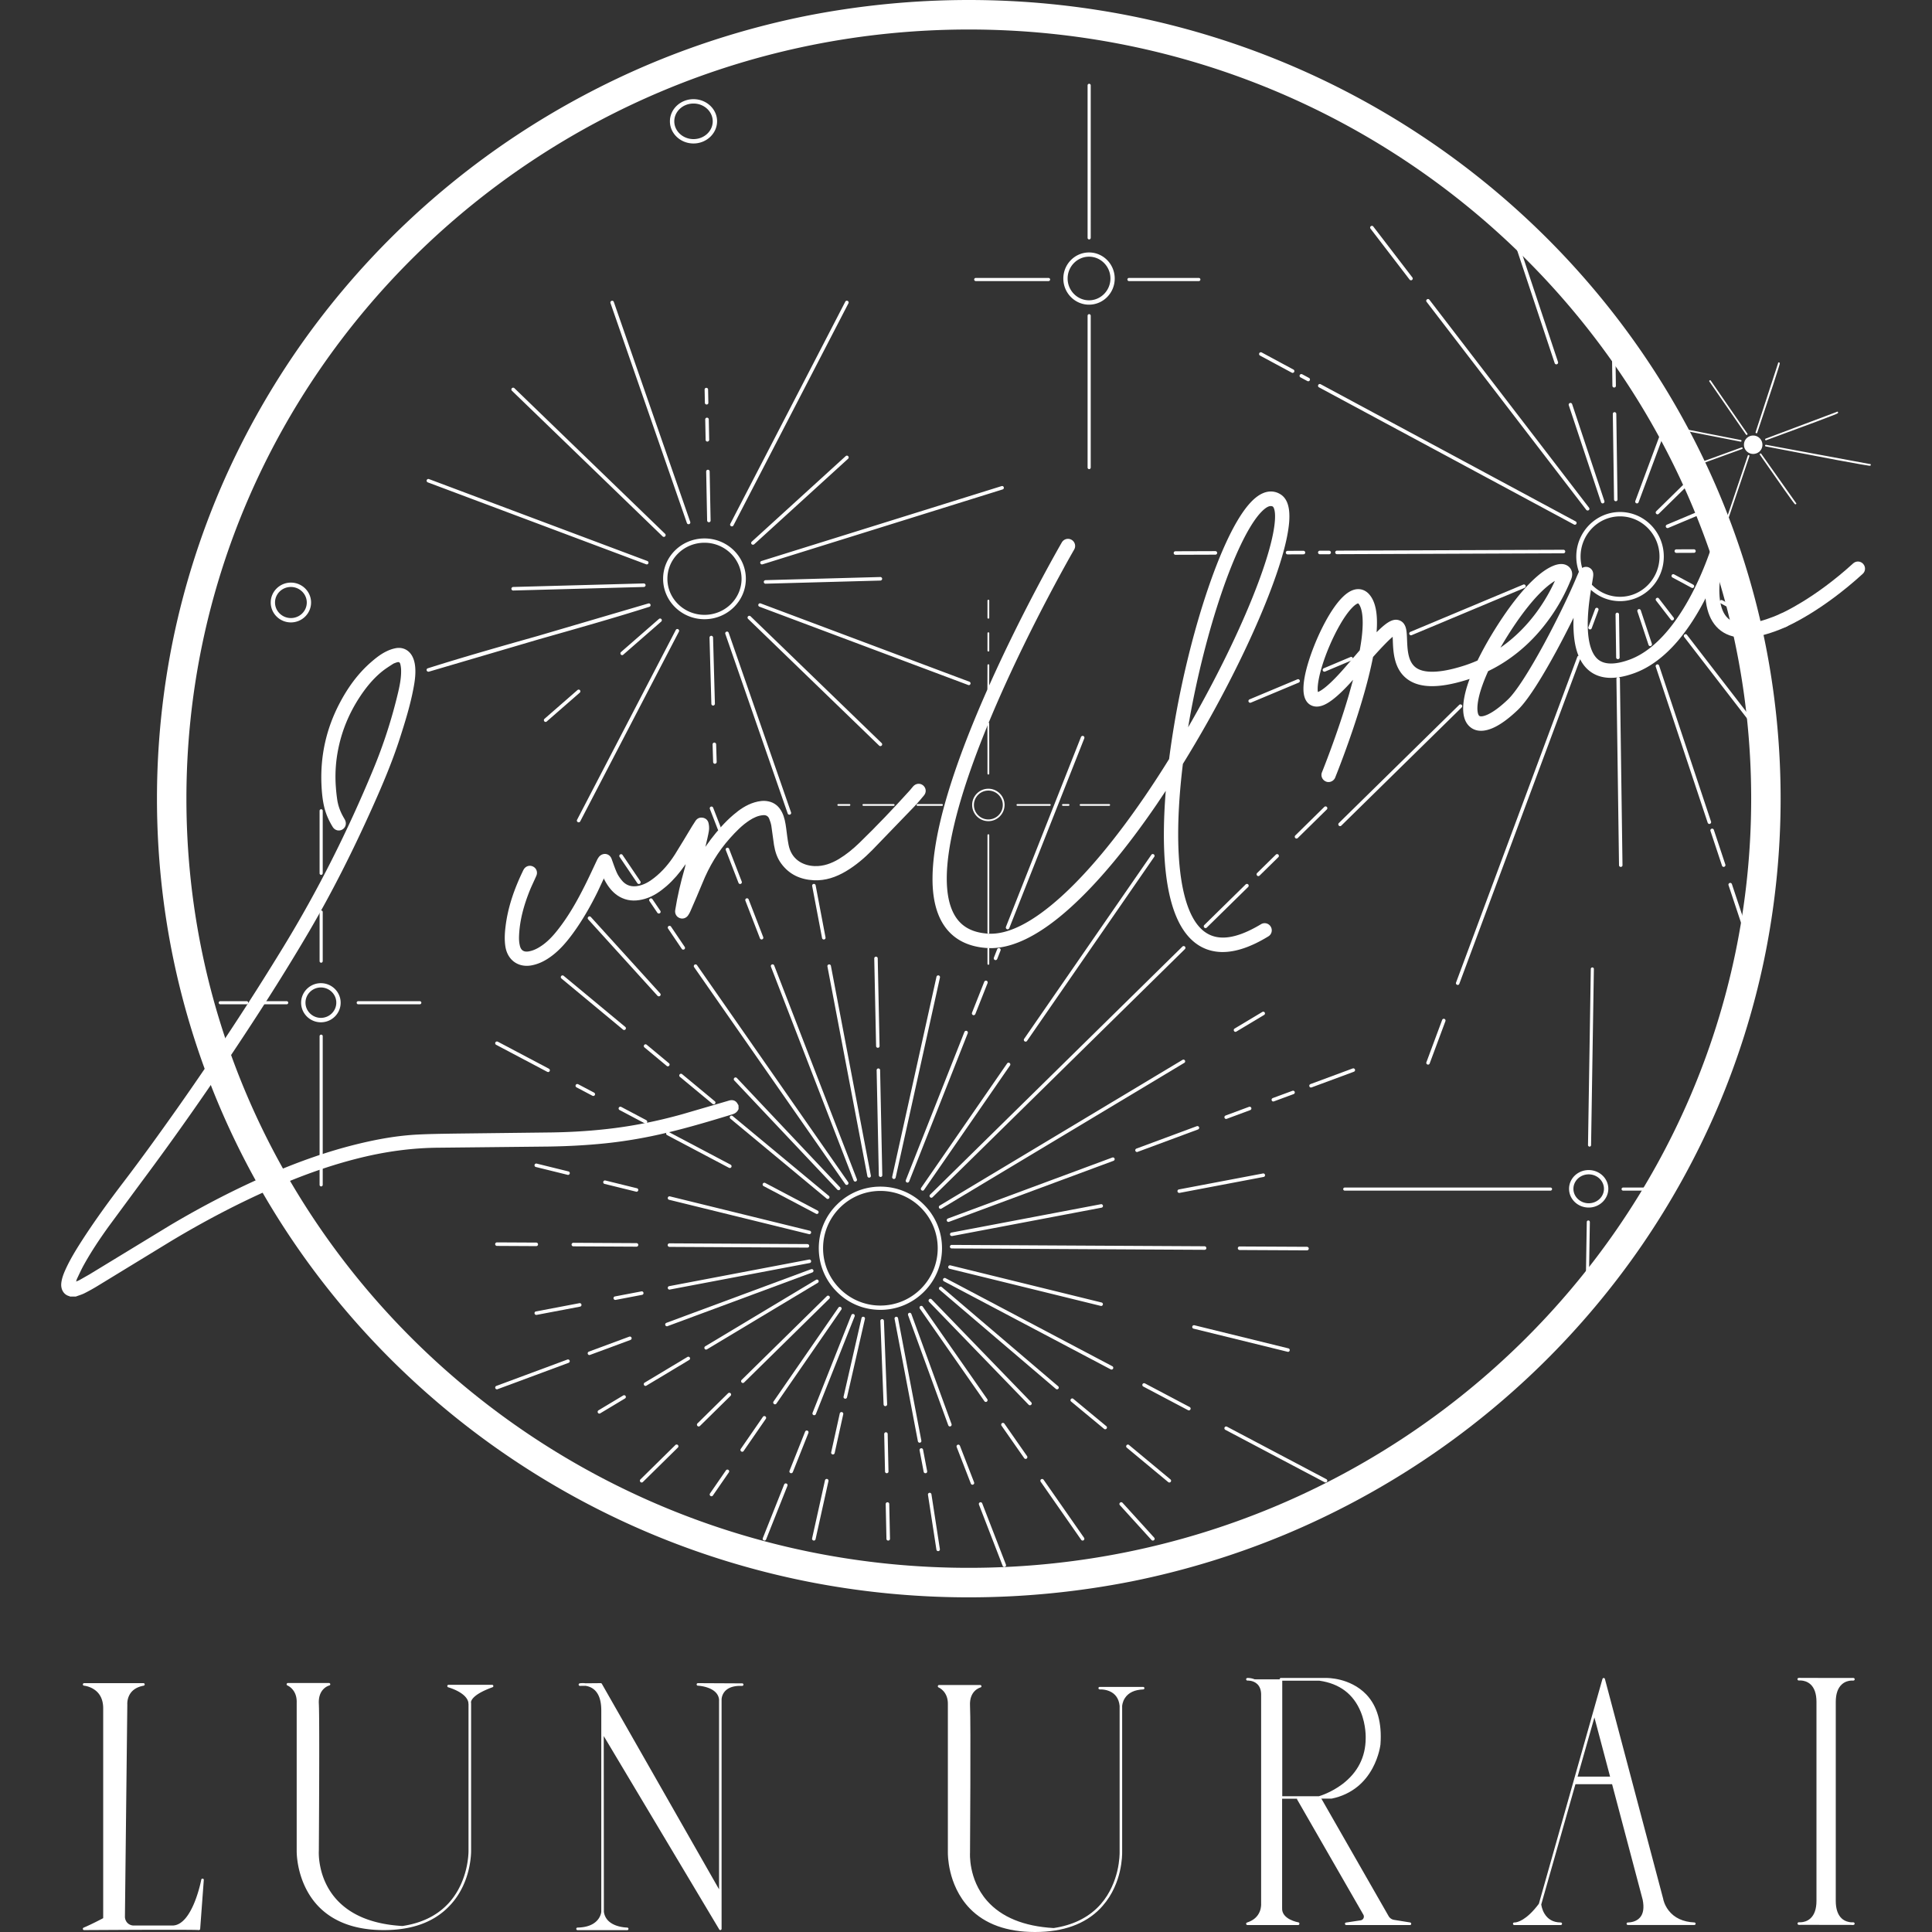 <svg xmlns="http://www.w3.org/2000/svg" viewBox="0 0 2834.6 2834.6" xmlns:v="https://vecta.io/nano"><rect x="0" y="0" width="2834.6" height="2834.6" fill="#333333" stroke="none"/><style><![CDATA[.C{fill-rule:evenodd}]]></style><g fill="#fff"><path d="M1421.4 2343.6c-80.7 0-161.4-8-239.9-23.8-76.4-15.4-151.7-38.4-223.5-68.3-70.6-29.4-138.6-65.7-202.3-108.1-63.1-41.9-122.4-90.1-176.3-143.1s-102.9-111.4-145.5-173.4c-43.1-62.7-80-129.6-109.9-199.1-30.4-70.7-53.8-144.7-69.5-220-16.1-77.2-24.2-156.6-24.2-236.1s8.2-158.9 24.2-236.1c15.7-75.2 39.1-149.2 69.5-220 29.9-69.4 66.9-136.4 109.9-199.1 42.6-62 91.6-120.4 145.5-173.4S692.6 241.9 755.7 200c63.7-42.3 131.8-78.7 202.3-108.1 71.9-29.9 147.1-52.9 223.5-68.3C1260 8 1340.7 0 1421.4 0s161.4 8 239.9 23.8c76.4 15.4 151.7 38.4 223.5 68.3 70.6 29.4 138.6 65.7 202.3 108.1 63.1 41.9 122.4 90.1 176.3 143.1s102.9 111.4 145.5 173.4c43.1 62.7 80 129.6 109.9 199.1 30.4 70.7 53.8 144.7 69.5 220 16.1 77.2 24.2 156.6 24.2 236.1s-8.2 158.9-24.2 236.1c-15.7 75.2-39.1 149.2-69.5 220-29.9 69.4-66.9 136.4-109.9 199.1-42.6 62-91.6 120.4-145.5 173.4s-113.2 101.2-176.3 143.1c-63.7 42.3-131.8 78.7-202.3 108.1-71.9 29.9-147.1 52.9-223.5 68.3-78.5 15.6-159.2 23.6-239.9 23.6h0zm0-2300.3c-633 0-1147.9 506.2-1147.9 1128.5 0 622.2 515 1128.5 1147.9 1128.5 633 0 1147.9-506.2 1147.9-1128.5 0-622.2-514.9-1128.5-1147.9-1128.5zm-129.7 1878.5c-24.2 0-46.9-9.4-63.9-26.5-17.1-17.1-26.5-39.8-26.5-63.9 0-24.2 9.4-46.9 26.5-63.9 17.1-17.1 39.8-26.5 63.9-26.5 24.2 0 46.9 9.4 63.9 26.5 17.1 17.1 26.5 39.8 26.5 63.9 0 24.2-9.4 46.9-26.5 63.9-17.1 17.1-39.8 26.5-63.9 26.5zm0-174.5c-46.4 0-84.1 37.7-84.1 84.1s37.7 84.1 84.1 84.1 84.1-37.7 84.1-84.1-37.8-84.1-84.1-84.1zM1597.8 447c-20.8 0-37.7-17.2-37.7-38.3s16.9-38.3 37.7-38.3 37.7 17.2 37.7 38.3-16.9 38.3-37.7 38.3zm0-70.4c-17.3 0-31.4 14.4-31.4 32s14.1 32 31.4 32 31.4-14.4 31.4-32-14.1-32-31.4-32zm-1171 536.6c-16.3 0-29.6-13.1-29.6-29.2s13.3-29.2 29.6-29.2 29.6 13.1 29.6 29.2-13.3 29.2-29.6 29.2zm0-52c-12.9 0-23.3 10.2-23.3 22.8s10.5 22.8 23.3 22.8c12.9 0 23.3-10.2 23.3-22.8 0-12.5-10.5-22.8-23.3-22.8zm44 638.7c-16 0-29-12.9-29-28.7s13-28.7 29-28.7 29 12.9 29 28.7-13 28.7-29 28.7zm0-51.1c-12.5 0-22.6 10-22.6 22.3s10.2 22.3 22.6 22.3c12.5 0 22.6-10 22.6-22.3.1-12.2-10.1-22.3-22.6-22.3zm1860.1 322.9c-15.9 0-28.8-12.3-28.8-27.5s12.9-27.5 28.8-27.5 28.8 12.3 28.8 27.5c-.1 15.1-13 27.5-28.8 27.5zm0-48.7c-12.4 0-22.4 9.5-22.4 21.2s10.1 21.2 22.4 21.2c12.4 0 22.4-9.5 22.4-21.2s-10-21.2-22.4-21.2zM1017.5 210.5c-19.1 0-34.6-14.6-34.6-32.5s15.5-32.5 34.6-32.5 34.6 14.6 34.6 32.5c-.1 17.9-15.6 32.5-34.6 32.5zm0-58.6c-15.6 0-28.2 11.7-28.2 26.1s12.7 26.1 28.2 26.1c15.6 0 28.2-11.7 28.2-26.1s-12.7-26.1-28.2-26.1h0zM2376.9 882c-35.4 0-64.2-29.3-64.2-65.4 0-36 28.8-65.4 64.2-65.4s64.2 29.3 64.2 65.4-28.8 65.4-64.2 65.4zm0-124.4c-31.9 0-57.9 26.5-57.9 59 0 32.6 26 59 57.9 59s57.9-26.5 57.9-59-26-59-57.9-59zM1033.6 908.5c-33.5 0-60.7-26.6-60.7-59.3s27.2-59.2 60.7-59.2 60.7 26.6 60.7 59.2c0 32.7-27.3 59.3-60.7 59.3zm0-112.2c-30 0-54.4 23.7-54.4 52.9s24.4 52.9 54.4 52.9 54.4-23.7 54.4-52.9c-.1-29.1-24.5-52.9-54.4-52.9zm-23.4-27.2c-1.1 0-2.1-.7-2.4-1.7L895.7 444.7c-.5-1.3.2-2.8 1.6-3.3 1.3-.5 2.8.2 3.3 1.6l112.1 322.7c.5 1.3-.2 2.8-1.6 3.3-.4.1-.7.1-.9.1h0zm147.9 426.2c-1.1 0-2.1-.7-2.4-1.7l-91.5-263.5c-.5-1.3.2-2.8 1.6-3.3 1.3-.5 2.8.2 3.3 1.6l91.5 263.5c.5 1.3-.2 2.8-1.6 3.3-.3 0-.6.1-.9.1h0zM628.5 985.5c-1.1 0-2.1-.7-2.5-1.8-.4-1.4.3-2.8 1.7-3.2 51.7-16.4 107.4-32.2 161.2-47.4l162.3-47.7c1.4-.4 2.8.3 3.2 1.7s-.3 2.8-1.7 3.2c-52.2 16.6-108.3 32.4-162.5 47.8l-161.1 47.4h-.6zM1118 828.1c-1.1 0-2.1-.7-2.5-1.8-.4-1.4.3-2.8 1.7-3.2l352.3-109.9c1.4-.4 2.8.3 3.2 1.7s-.3 2.8-1.7 3.2L1118.7 828c-.1 0-.4.1-.7.1zm-269 378.4c-.4 0-.8-.1-1.2-.3-1.3-.7-1.8-2.2-1.1-3.5l144.8-278.4c.7-1.3 2.2-1.8 3.5-1.1s1.8 2.2 1.1 3.5l-144.8 278.4c-.5.9-1.4 1.4-2.3 1.4zm224.8-434.2c-.4 0-.8-.1-1.2-.3-1.3-.7-1.8-2.2-1.1-3.5l168.7-325.9c.7-1.3 2.2-1.8 3.5-1.1s1.8 2.2 1.1 3.5l-168.7 325.9c-.5.9-1.4 1.4-2.3 1.4h0zm-124.9 55.8c-.3 0-.6-.1-.9-.2L627.6 707.7c-1.3-.5-2-2-1.5-3.3s2-2 3.3-1.5l320.4 120.2c1.3.5 2 2 1.5 3.3-.3 1-1.3 1.7-2.4 1.7h0zm472.5 177.1c-.3 0-.6-.1-.9-.2l-306.3-114.9c-1.3-.5-2-2-1.5-3.3s2-2 3.3-1.5l306.3 114.9c1.3.5 2 2 1.5 3.3-.4 1.1-1.3 1.7-2.4 1.7zM974 787.7c-.6 0-1.3-.2-1.8-.7L751.1 573.3c-1-1-1.1-2.6-.1-3.7 1-1 2.6-1.1 3.7-.1l221.1 213.7c1 1 1.1 2.6.1 3.7-.5.6-1.2.8-1.9.8zm317.7 307c-.6 0-1.3-.2-1.8-.7l-192.3-186c-1-1-1.1-2.6-.1-3.7 1-1 2.6-1.1 3.7-.1l192.3 186c1 1 1.1 2.6.1 3.7-.6.5-1.3.8-1.9.8h0zm-491.2-35.5c-.7 0-1.4-.3-1.9-.9-.9-1.1-.8-2.7.2-3.6l48.5-42.3c1.1-.9 2.7-.8 3.6.2.9 1.1.8 2.7-.2 3.6l-48.5 42.3c-.4.5-1.1.7-1.7.7h0zm112.3-98c-.7 0-1.4-.3-1.9-.9-.9-1.1-.8-2.7.2-3.6l55.7-48.6c1.1-.9 2.7-.8 3.6.2.9 1.1.8 2.7-.2 3.6l-55.7 48.6c-.4.5-1.1.7-1.7.7h0zm191.9-162c-.7 0-1.4-.3-1.9-.8-1-1.1-.9-2.7.2-3.7l137.8-125.5c1.1-1 2.7-.9 3.7.2s.9 2.7-.2 3.7l-137.8 125.5c-.6.4-1.2.6-1.8.6h0zm-67.9-205.7c-1.4 0-2.6-1.1-2.6-2.5l-.4-19.4c0-1.4 1.1-2.6 2.5-2.6s2.6 1.1 2.6 2.5l.4 19.4c.1 1.4-1 2.6-2.5 2.6zm1.1 54.4c-1.4 0-2.6-1.1-2.6-2.5l-.6-30c0-1.4 1.1-2.6 2.5-2.6h.1c1.4 0 2.6 1.1 2.6 2.5l.6 30c0 1.3-1.2 2.5-2.6 2.6zm2.2 118.3c-1.4 0-2.6-1.1-2.6-2.5l-1.4-71.9c0-1.4 1.1-2.6 2.5-2.6s2.6 1.1 2.6 2.5l1.4 71.9c.1 1.4-1 2.6-2.5 2.6h0zm6.2 269c-1.4 0-2.5-1.1-2.6-2.5l-2.7-97.2c0-1.4 1.1-2.6 2.5-2.7 1.4 0 2.6 1.1 2.7 2.5l2.7 97.2c0 1.4-1.1 2.6-2.6 2.7h0zm2.6 85.4c-1.4 0-2.5-1.1-2.6-2.5l-.8-25.9c0-1.4 1.1-2.6 2.5-2.7 1.4 0 2.6 1.1 2.7 2.5l.8 25.9c0 1.4-1.1 2.6-2.6 2.7zm-296-254.2c-1.4 0-2.5-1.1-2.6-2.5 0-1.4 1.1-2.6 2.5-2.7l191.7-5.2c1.4 0 2.6 1.1 2.7 2.5 0 1.4-1.1 2.6-2.5 2.7l-191.8 5.2h0 0zm370.3-10c-1.4 0-2.5-1.1-2.6-2.5 0-1.4 1.1-2.6 2.5-2.7l168.5-4.6c1.4 0 2.6 1.1 2.7 2.5 0 1.4-1.1 2.6-2.5 2.7l-168.6 4.6h0zM1598 351.3c-1.2 0-2.3-1-2.3-2.3V125.2c0-1.2 1-2.3 2.3-2.3 1.2 0 2.3 1 2.3 2.3V349c-.1 1.3-1.1 2.3-2.3 2.3zm0 337c-1.2 0-2.3-1-2.3-2.3V463.2c0-1.2 1-2.3 2.3-2.3 1.2 0 2.3 1 2.3 2.3v222.9c-.1 1.2-1.1 2.2-2.3 2.2zm-59.6-275.9h-106.8c-1.2 0-2.3-1-2.3-2.3 0-1.2 1-2.3 2.2-2.3h.1 106.8c1.2 0 2.3 1 2.3 2.3 0 1.2-1 2.3-2.3 2.3h0zm220.5 0h-102.5c-1.2 0-2.3-1-2.3-2.3 0-1.2 1-2.3 2.2-2.3h.1 102.5c1.2 0 2.3 1 2.3 2.3 0 1.2-1 2.3-2.3 2.3h0zM471.2 1283.6c-1.2 0-2.3-1-2.3-2.3v-91.7c0-1.2 1-2.3 2.3-2.3 1.2 0 2.3 1 2.3 2.2v.1 91.7c-.1 1.3-1.1 2.3-2.3 2.3zm0 128.9c-1.2 0-2.3-1-2.3-2.3v-72.1c0-1.2 1-2.3 2.3-2.3 1.2 0 2.3 1 2.3 2.2v.1 72.1c-.1 1.3-1.1 2.3-2.3 2.3zm0 328.2c-1.2 0-2.3-1-2.3-2.3v-218.1c0-1.2 1-2.3 2.3-2.3 1.2 0 2.3 1 2.3 2.2v.1 218.1c-.1 1.3-1.1 2.3-2.3 2.3zm-109.3-267.2h-38.7c-1.2 0-2.3-1-2.3-2.3 0-1.2 1-2.3 2.3-2.3h38.7c1.2 0 2.3 1 2.3 2.3-.1 1.3-1.1 2.3-2.3 2.3zm58.7 0h-32.7c-1.2 0-2.3-1-2.3-2.3 0-1.2 1-2.3 2.3-2.3h32.7c1.2 0 2.3 1 2.3 2.3 0 1.2-1 2.3-2.3 2.3h0zm195.3 0h-90.3c-1.2 0-2.3-1-2.3-2.3 0-1.2 1-2.3 2.3-2.3h90.3c1.2 0 2.3 1 2.3 2.3 0 1.2-1 2.3-2.3 2.3h0zm1716.3 208.8s-.1 0 0 0c-1.2 0-2.3-1-2.3-2.2v-.1l4.1-258.4c0-1.2 1-2.2 2.3-2.2 1.2 0 2.2 1 2.2 2.3l-4.1 258.4a2.22 2.22 0 0 1-2.2 2.2z"/><path d="M2328.7 1900.1c-1.2 0-2.3-1-2.3-2.2v-.1l1.7-105c0-1.2 1-2.2 2.3-2.2 1.2 0 2.2 1 2.2 2.3l-1.7 105c0 1.3-1 2.2-2.2 2.2zm-53.9-153.2H1973c-1.2 0-2.3-1-2.3-2.3 0-1.2 1-2.3 2.3-2.3h301.9c1.2 0 2.3 1 2.3 2.3-.1 1.3-1.1 2.3-2.4 2.3zm167.1 0h-60.5c-1.2 0-2.3-1-2.3-2.3 0-1.2 1-2.3 2.3-2.3h60.5c1.2 0 2.3 1 2.3 2.3 0 1.2-1 2.3-2.3 2.3h0zm-1386.3-528.2c-1 0-2-.6-2.4-1.7l-11.7-30.2c-.5-1.3.1-2.8 1.5-3.3 1.3-.5 2.8.1 3.3 1.5l11.7 30.2c.5 1.3-.1 2.8-1.5 3.3-.3.1-.6.2-.9.2zm30.3 78.3c-1 0-2-.6-2.4-1.7l-18.6-48.1c-.5-1.3.1-2.8 1.5-3.3 1.3-.5 2.8.1 3.3 1.5l18.6 48.1c.5 1.3-.1 2.8-1.5 3.3-.3.2-.6.2-.9.2zm31.5 81.4c-1 0-2-.6-2.4-1.7l-21.4-55.3c-.5-1.3.1-2.8 1.5-3.3 1.3-.5 2.8.1 3.3 1.5l21.4 55.3c.5 1.3-.1 2.8-1.5 3.3-.3.2-.6.2-.9.2zm137.4 355.2c-1 0-2-.6-2.4-1.7l-121.3-313.6c-.5-1.3.1-2.8 1.5-3.3 1.3-.5 2.8.1 3.3 1.5l121.3 313.6c.5 1.3-.1 2.8-1.5 3.3-.3.2-.6.2-.9.2zm138.9 359.3c-1.1 0-2-.7-2.4-1.7l-59-161.7c-.5-1.3.2-2.8 1.5-3.3s2.8.2 3.3 1.5l59 161.7c.5 1.3-.2 2.8-1.5 3.3-.3.1-.6.2-.9.2zm33.1 85.5c-1 0-2-.6-2.4-1.7l-20.8-53.7c-.5-1.3.1-2.8 1.5-3.3 1.3-.5 2.8.1 3.3 1.5l20.8 53.7c.5 1.3-.1 2.8-1.5 3.3-.2.1-.5.2-.9.2zm46.7 120.7c-1 0-2-.6-2.4-1.7l-34.8-89.9c-.5-1.3.1-2.8 1.5-3.3 1.3-.5 2.8.1 3.3 1.5l34.8 89.9c.5 1.3-.1 2.8-1.5 3.3-.2.2-.5.2-.9.2zm-744.4-260.7c-1 0-2-.6-2.4-1.7-.5-1.3.2-2.8 1.5-3.3l104.3-38.7c1.3-.5 2.8.2 3.3 1.5s-.2 2.8-1.5 3.3L730 2038.2c-.3.2-.6.2-.9.2h0zm135.7-50.3c-1.1 0-2-.6-2.4-1.7-.5-1.3.2-2.8 1.5-3.3l59.4-22c1.3-.5 2.8.2 3.3 1.5s-.2 2.8-1.5 3.3l-59.4 22c-.3.1-.6.2-.9.2h0zm113.7-42.2c-1 0-2-.6-2.4-1.7-.5-1.3.2-2.8 1.5-3.3l212.5-78.8c1.3-.5 2.8.2 3.3 1.5s-.2 2.8-1.5 3.3l-212.5 78.8c-.3.2-.6.2-.9.2zm413.1-153.1c-1.1 0-2-.6-2.4-1.7-.5-1.3.2-2.8 1.5-3.3l241.3-89.5c1.3-.5 2.8.2 3.3 1.5s-.2 2.8-1.5 3.3l-241.3 89.5c-.3.1-.6.2-.9.2zm276.6-102.6c-1.1 0-2-.6-2.4-1.7-.5-1.3.2-2.8 1.5-3.3l88.7-32.9c1.3-.5 2.8.2 3.3 1.5s-.2 2.8-1.5 3.3l-88.7 32.9c-.3.2-.6.2-.9.2zm130.8-48.5c-1.1 0-2-.6-2.4-1.7-.5-1.3.2-2.8 1.5-3.3l34.5-12.8c1.3-.5 2.8.2 3.3 1.5s-.2 2.8-1.5 3.3l-34.5 12.8c-.3.2-.6.2-.9.2zm69.2-25.6c-1.1 0-2-.6-2.4-1.7-.5-1.3.2-2.8 1.5-3.3l29-10.7c1.3-.5 2.8.2 3.3 1.5s-.2 2.8-1.5 3.3l-29 10.7c-.3.1-.6.2-.9.2zm55.3-20.5c-1.1 0-2-.6-2.4-1.7-.5-1.3.2-2.8 1.5-3.3l62.1-23c1.3-.5 2.8.2 3.3 1.5s-.2 2.8-1.5 3.3l-62.1 23c-.3.1-.6.2-.9.2zm-728.9 480.8c-.3 0-.6-.1-1-.2-1.3-.5-2-2-1.4-3.4l56.9-143.4c.5-1.3 2-2 3.4-1.4 1.3.5 2 2 1.4 3.4l-56.9 143.4c-.4 1-1.4 1.6-2.4 1.6h0zm136.8-341.3c-.3 0-.6-.1-.9-.2-1.3-.5-2-2-1.5-3.4l86-217.5c.5-1.3 2-2 3.4-1.5 1.3.5 2 2 1.5 3.4l-86 217.5c-.5 1-1.4 1.7-2.5 1.7zm97.1-245.6c-.3 0-.6-.1-.9-.2-1.3-.5-2-2-1.5-3.4l18-45.5c.5-1.3 2-2 3.4-1.5 1.3.5 2 2 1.5 3.4l-18 45.5c-.5 1.1-1.5 1.7-2.5 1.7zm32.1-80.8c-.3 0-.6-.1-.9-.2-1.3-.5-2-2-1.5-3.4l4.9-12.5c.5-1.3 2-2 3.4-1.5 1.3.5 2 2 1.5 3.4l-4.9 12.5c-.5 1.1-1.5 1.7-2.5 1.7zm17.7-45.2c-.3 0-.6-.1-.9-.2-1.3-.5-2-2-1.5-3.4l110.1-278.6c.5-1.3 2-2 3.4-1.5 1.3.5 2 2 1.5 3.4l-110.1 278.6c-.5 1.1-1.5 1.7-2.5 1.7zm-317.5 798c-.3 0-.6-.1-1-.2-1.3-.5-2-2-1.4-3.4l22.9-57.5c.5-1.3 2-2 3.4-1.4 1.3.5 2 2 1.4 3.4l-22.9 57.5c-.4.9-1.3 1.6-2.4 1.6h0zm-39.2 98.8c-.3 0-.6-.1-1-.2-1.3-.5-2-2-1.4-3.4l31.3-78.7c.5-1.3 2-2 3.4-1.4 1.3.5 2 2 1.4 3.4l-31.3 78.7c-.4 1-1.4 1.6-2.4 1.6h0zm-317.4-687.4c-.4 0-.8-.1-1.2-.3l-75.1-39.7c-1.3-.7-1.7-2.2-1.1-3.5.7-1.3 2.2-1.7 3.5-1.1l75.1 39.7c1.3.7 1.7 2.2 1.1 3.5-.5.9-1.4 1.4-2.3 1.4zm66.3 35.1c-.4 0-.8-.1-1.2-.3l-23.5-12.4c-1.3-.7-1.7-2.2-1.1-3.5.7-1.3 2.2-1.7 3.5-1.1l23.5 12.4c1.3.7 1.7 2.2 1.1 3.5-.5.9-1.4 1.4-2.3 1.4zm76.6 40.4c-.4 0-.8-.1-1.2-.3l-36.9-19.5c-1.3-.7-1.7-2.2-1.1-3.5.7-1.3 2.2-1.7 3.5-1.1l36.9 19.5c1.3.7 1.7 2.2 1.1 3.5-.4.9-1.3 1.4-2.3 1.4zm123.7 65.3c-.4 0-.8-.1-1.2-.3l-90.9-48c-1.3-.7-1.7-2.2-1.1-3.5.7-1.3 2.2-1.7 3.5-1.1l90.9 48c1.3.7 1.7 2.2 1.1 3.5-.5.9-1.4 1.4-2.3 1.4z"/><path d="M1198.5 1781.1c-.4 0-.8-.1-1.2-.3l-77-40.6c-1.3-.7-1.7-2.2-1.1-3.5.7-1.3 2.2-1.7 3.5-1.1l77 40.6c1.3.7 1.7 2.2 1.1 3.5-.5.9-1.3 1.4-2.3 1.4zm432.3 228.3c-.4 0-.8-.1-1.2-.3l-244.7-129.2c-1.3-.7-1.7-2.2-1.1-3.5.7-1.3 2.2-1.7 3.5-1.1l244.7 129.2c1.3.7 1.7 2.2 1.1 3.5-.4.9-1.3 1.4-2.3 1.4zm113.5 59.9c-.4 0-.8-.1-1.2-.3l-65.7-34.7c-1.3-.7-1.7-2.2-1.1-3.5.7-1.3 2.2-1.7 3.5-1.1l65.7 34.7c1.3.7 1.7 2.2 1.1 3.5-.5.9-1.4 1.4-2.3 1.4zm200.5 105.8c-.4 0-.8-.1-1.2-.3l-145.8-77c-1.3-.7-1.7-2.2-1.1-3.5.7-1.3 2.2-1.7 3.5-1.1l145.8 77c1.3.7 1.7 2.2 1.1 3.5-.5.9-1.3 1.4-2.3 1.4h0zm-42.6-944.8c-.7 0-1.3-.3-1.8-.8a2.66 2.66 0 0 1 0-3.7l42.6-41.9a2.66 2.66 0 0 1 3.7 0 2.66 2.66 0 0 1 0 3.7l-42.6 41.9c-.6.6-1.2.8-1.9.8h0zm-56 55.1c-.7 0-1.3-.3-1.8-.8a2.66 2.66 0 0 1 0-3.7l27.5-27a2.66 2.66 0 0 1 3.7 0 2.66 2.66 0 0 1 0 3.7l-27.5 27c-.6.6-1.2.8-1.9.8h0zm-77.5 76.3c-.7 0-1.3-.3-1.8-.8a2.66 2.66 0 0 1 0-3.7l60.7-59.6a2.66 2.66 0 0 1 3.7 0 2.66 2.66 0 0 1 0 3.7l-60.7 59.6c-.6.5-1.3.8-1.9.8h0zm-402.3 395.6c-.7 0-1.3-.3-1.8-.8a2.66 2.66 0 0 1 0-3.7l370.2-364a2.66 2.66 0 0 1 3.7 0 2.66 2.66 0 0 1 0 3.7l-370.2 364c-.6.6-1.3.8-1.9.8h0zm-276.5 271.8c-.7 0-1.3-.3-1.8-.8a2.66 2.66 0 0 1 0-3.7l125-122.9a2.66 2.66 0 0 1 3.7 0 2.66 2.66 0 0 1 0 3.7l-125 122.9c-.6.6-1.2.8-1.9.8h0zm-64.8 63.8c-.7 0-1.3-.3-1.8-.8a2.66 2.66 0 0 1 0-3.7l44.9-44.2a2.66 2.66 0 0 1 3.7 0 2.66 2.66 0 0 1 0 3.7l-44.9 44.2c-.6.5-1.2.8-1.9.8h0zm-83.7 82.2c-.7 0-1.3-.3-1.8-.8a2.66 2.66 0 0 1 0-3.7l51.3-50.5a2.66 2.66 0 0 1 3.7 0 2.66 2.66 0 0 1 0 3.7l-51.3 50.5c-.6.6-1.2.8-1.9.8zm267.2-796.7a2.57 2.57 0 0 1-2.5-2.1l-14.5-76.4c-.3-1.4.7-2.8 2.1-3 1.4-.3 2.8.7 3 2.1l14.5 76.4c.3 1.4-.7 2.8-2.1 3h-.5zm66.5 349.4a2.57 2.57 0 0 1-2.5-2.1L1214 1418c-.3-1.4.7-2.8 2.1-3 1.4-.3 2.8.7 3 2.1l58.6 307.7c.3 1.4-.7 2.8-2.1 3h-.5 0zm74.1 388.9a2.57 2.57 0 0 1-2.5-2.1l-34.2-179.6c-.3-1.4.7-2.8 2.1-3 1.4-.3 2.8.7 3 2.1l34.2 179.6c.3 1.4-.7 2.8-2.1 3h-.5zm8.5 44.8a2.57 2.57 0 0 1-2.5-2.1l-6-31.5c-.3-1.4.7-2.8 2.1-3 1.4-.3 2.8.7 3 2.1l6 31.5c.3 1.4-.7 2.8-2.1 3-.2-.1-.3 0-.5 0zm18.8 114.3c-1.3 0-2.4-.9-2.6-2.2l-12.4-80.5c-.2-1.4.8-2.7 2.2-2.9s2.7.8 2.9 2.2l12.4 80.5c.2 1.4-.8 2.7-2.2 2.9h-.3zm-64.9-546c-.2 0-.4 0-.6-.1a2.62 2.62 0 0 1-2-3.1l65-293.5a2.62 2.62 0 0 1 3.1-2 2.62 2.62 0 0 1 2 3.1l-65 293.5c-.3 1.2-1.4 2.1-2.5 2.1zm-71.4 322.4c-.2 0-.4 0-.6-.1-1.4-.3-2.3-1.7-1.9-3.1l26.3-115.1c.3-1.4 1.7-2.3 3.1-1.9 1.4.3 2.3 1.7 1.9 3.1l-26.3 115.1c-.3 1.2-1.4 2-2.5 2h0zm-18.1 81.8c-.2 0-.4 0-.6-.1a2.62 2.62 0 0 1-2-3.1l12.6-57a2.62 2.62 0 0 1 3.1-2 2.62 2.62 0 0 1 2 3.1l-12.6 57c-.3 1.2-1.4 2.1-2.5 2.1zm-28 126.3c-.2 0-.4 0-.6-.1a2.62 2.62 0 0 1-2-3.1l18.9-85.2a2.62 2.62 0 0 1 3.1-2 2.62 2.62 0 0 1 2 3.1l-18.9 85.2c-.3 1.3-1.3 2.1-2.5 2.1zm93.9-723c-1.4 0-2.6-1.1-2.6-2.5l-2.7-128.6c0-1.4 1.1-2.6 2.5-2.6s2.6 1.1 2.6 2.5l2.7 128.6c.1 1.4-1 2.6-2.5 2.6zm4 189.5c-1.4 0-2.6-1.1-2.6-2.5l-3.2-154.1c0-1.4 1.1-2.6 2.5-2.6s2.6 1.1 2.6 2.5l3.2 154.1c.1 1.4-1 2.6-2.5 2.6zm7 336.3c-1.4 0-2.5-1.1-2.6-2.5l-4.7-122.5c-.1-1.4 1.1-2.6 2.5-2.7h.1c1.4 0 2.5 1.1 2.6 2.5l4.7 122.5c.1 1.4-1.1 2.6-2.6 2.7h0zm2.1 98.4c-1.4 0-2.6-1.1-2.6-2.5l-1.2-55c0-1.4 1.1-2.6 2.5-2.6s2.6 1.1 2.6 2.5l1.2 55c.1 1.4-1 2.5-2.5 2.6zm2.1 98.8c-1.4 0-2.6-1.1-2.6-2.5l-1.1-51.1c0-1.4 1.1-2.6 2.5-2.6h.1c1.4 0 2.6 1.1 2.6 2.5l1.1 51.1c0 1.4-1.1 2.6-2.6 2.6zM937.3 1297a2.61 2.61 0 0 1-2.1-1.1l-26.1-38.6c-.8-1.2-.5-2.8.7-3.6s2.8-.5 3.6.7l26.1 38.6c.8 1.2.5 2.8-.7 3.6-.5.3-1 .4-1.5.4zm29.3 43.3a2.61 2.61 0 0 1-2.1-1.1l-11.6-17.1c-.8-1.2-.5-2.8.7-3.6s2.8-.5 3.6.7l11.6 17.1c.8 1.2.5 2.8-.7 3.6-.5.2-1 .4-1.5.4zm35.8 53a2.61 2.61 0 0 1-2.1-1.1l-20.1-29.8c-.8-1.2-.5-2.8.7-3.6s2.8-.5 3.6.7l20.1 29.8c.8 1.2.5 2.8-.7 3.6-.5.2-1 .4-1.5.4zm239.9 345.2a2.61 2.61 0 0 1-2.1-1.1L1018.4 1419c-.8-1.2-.5-2.8.6-3.6 1.2-.8 2.8-.5 3.6.6l221.8 318.4c.8 1.2.5 2.8-.6 3.6-.5.4-1 .5-1.5.5h0zm204.1 318.4a2.61 2.61 0 0 1-2.1-1.1l-94.7-135.8c-.8-1.2-.5-2.8.6-3.6 1.2-.8 2.8-.5 3.6.6l94.7 135.8c.8 1.2.5 2.8-.6 3.6-.4.3-.9.5-1.5.5zm58.4 83.6a2.61 2.61 0 0 1-2.1-1.1l-33.3-47.7c-.8-1.2-.5-2.8.6-3.6 1.2-.8 2.8-.5 3.6.6l33.3 47.7c.8 1.2.5 2.8-.6 3.6-.5.4-1 .5-1.5.5zm83.6 119.8a2.61 2.61 0 0 1-2.1-1.1l-59.4-85.2c-.8-1.2-.5-2.8.6-3.6 1.2-.8 2.8-.5 3.6.6l59.4 85.2c.8 1.2.5 2.8-.6 3.6-.5.4-1 .5-1.5.5zm-709-186.3c-.9 0-1.7-.4-2.2-1.3-.7-1.2-.3-2.8.9-3.5l36.3-21.8c1.2-.7 2.8-.3 3.5.9s.3 2.8-.9 3.5l-36.3 21.8c-.4.3-.9.4-1.3.4h0zm67.7-40.6c-.9 0-1.7-.4-2.2-1.3-.7-1.2-.3-2.8.9-3.5l62.8-37.7c1.2-.7 2.8-.3 3.5.9s.3 2.8-.9 3.5l-62.8 37.7c-.4.2-.8.4-1.3.4zm88.9-53.3c-.9 0-1.7-.4-2.2-1.3-.7-1.2-.3-2.8.9-3.5l162.6-97.6c1.2-.7 2.8-.3 3.5.9s.3 2.8-.9 3.5l-162.6 97.6c-.4.2-.9.4-1.3.4zm344-206.5c-.9 0-1.7-.4-2.2-1.3-.7-1.2-.3-2.8.9-3.5L1735 1555c1.2-.7 2.8-.3 3.5.9s.3 2.8-.9 3.5l-356.4 213.9c-.3.2-.8.3-1.2.3h0zm432.7-259.7c-.9 0-1.7-.4-2.2-1.3-.7-1.2-.3-2.8.9-3.5l40.7-24.4c1.2-.7 2.8-.3 3.5.9s.3 2.8-.9 3.5l-40.7 24.4c-.4.3-.8.4-1.3.4zm-97.1 661.2c-.6 0-1.2-.2-1.6-.6l-60.8-50.5c-1.1-.9-1.2-2.5-.3-3.6s2.5-1.3 3.6-.3l60.8 50.5c1.1.9 1.2 2.5.3 3.6-.5.6-1.2.9-2 .9h0zm-94.1-78.1c-.6 0-1.2-.2-1.6-.6l-48.4-40.1c-1.1-.9-1.2-2.5-.3-3.6s2.5-1.3 3.6-.3l48.4 40.1c1.1.9 1.2 2.5.3 3.6-.5.6-1.2.9-2 .9h0zm-70.6-58.6c-.6 0-1.2-.2-1.7-.6l-170.7-145.5c-1.1-.9-1.2-2.6-.3-3.6.9-1.1 2.6-1.2 3.6-.3l170.7 145.5c1.1.9 1.2 2.6.3 3.6-.5.6-1.2.9-1.9.9zm-336.5-279.3c-.6 0-1.2-.2-1.6-.6l-141.2-117.2c-1.1-.9-1.2-2.5-.3-3.6s2.5-1.2 3.6-.3l141.2 117.2c1.1.9 1.2 2.5.3 3.6-.5.6-1.3.9-2 .9zm-167.3-138.8c-.6 0-1.2-.2-1.6-.6l-48-39.8c-1.1-.9-1.2-2.5-.3-3.6s2.5-1.2 3.6-.3l48 39.8c1.1.9 1.2 2.5.3 3.6-.5.6-1.3.9-2 .9h0zm-67.3-55.8c-.6 0-1.2-.2-1.6-.6l-32.7-27.2c-1.1-.9-1.2-2.5-.3-3.6s2.5-1.2 3.6-.3l32.7 27.2c1.1.9 1.2 2.5.3 3.6-.5.6-1.2.9-2 .9zm-64.1-53.3c-.6 0-1.2-.2-1.6-.6l-90.4-75c-1.1-.9-1.2-2.5-.3-3.6s2.5-1.2 3.6-.3l90.4 75c1.1.9 1.2 2.5.3 3.6-.5.6-1.3.9-2 .9zm128.2 684.1c-.5 0-1-.1-1.5-.5-1.2-.8-1.5-2.4-.7-3.6l23.4-33.9c.8-1.2 2.4-1.5 3.6-.7s1.5 2.4.7 3.6l-23.4 33.9c-.5.8-1.3 1.2-2.1 1.2zm45.1-65.3c-.5 0-1-.1-1.5-.5-1.2-.8-1.5-2.4-.7-3.6l32.5-47.1c.8-1.2 2.4-1.5 3.6-.7s1.5 2.4.7 3.6l-32.5 47.1c-.4.8-1.2 1.2-2.1 1.2zm48.1-69.6c-.5 0-1-.1-1.5-.5-1.2-.8-1.5-2.4-.7-3.6l95.2-137.8c.8-1.2 2.4-1.5 3.6-.7s1.5 2.4.7 3.6l-95.2 137.8c-.5.8-1.3 1.2-2.1 1.2h0zm216.6-313.5c-.5 0-1-.1-1.5-.5-1.2-.8-1.5-2.4-.7-3.6l126.1-182.5c.8-1.2 2.4-1.5 3.6-.7s1.5 2.4.7 3.6l-126.1 182.5c-.5.9-1.3 1.2-2.1 1.2z"/><path d="M1504.8 1528.3c-.5 0-1-.1-1.5-.5-1.2-.8-1.5-2.4-.7-3.6l186.6-270c.8-1.2 2.4-1.5 3.6-.7s1.5 2.4.7 3.6l-186.6 270c-.5.8-1.3 1.2-2.1 1.2zm384.9 455.1c-.2 0-.4 0-.6-.1l-137.9-33.9c-1.4-.3-2.2-1.7-1.9-3.1s1.7-2.2 3.1-1.9l137.9 33.9c1.4.3 2.2 1.7 1.9 3.1-.3 1.3-1.3 2-2.5 2zm-274.1-67.3c-.2 0-.4 0-.6-.1l-221.8-54.5c-1.4-.3-2.2-1.7-1.9-3.1s1.7-2.2 3.1-1.9l221.8 54.5c1.4.3 2.2 1.7 1.9 3.1-.3 1.2-1.4 2-2.5 2zm-428.1-105.3c-.2 0-.4 0-.6-.1l-205.2-50.4c-1.4-.3-2.2-1.7-1.9-3.1s1.7-2.2 3.1-1.9l205.2 50.4c1.4.3 2.2 1.7 1.9 3.1-.3 1.2-1.4 2-2.5 2zm-253.6-62.3c-.2 0-.4 0-.6-.1L887 1737c-1.4-.3-2.2-1.7-1.9-3.1s1.7-2.2 3.1-1.9l46.3 11.4c1.4.3 2.2 1.7 1.9 3.1-.3 1.2-1.4 2-2.5 2h0zm-100.5-24.7c-.2 0-.4 0-.6-.1l-46.6-11.5c-1.4-.3-2.2-1.7-1.9-3.1s1.7-2.2 3.1-1.9l46.6 11.5c1.4.3 2.2 1.7 1.9 3.1-.3 1.2-1.3 2-2.5 2zm-46.6 205.4a2.57 2.57 0 0 1-2.5-2.1c-.3-1.4.7-2.8 2.1-3l63.7-12.1c1.4-.3 2.8.7 3 2.1.3 1.4-.7 2.8-2.1 3l-63.7 12.1c-.2-.1-.4 0-.5 0zm115.9-22a2.57 2.57 0 0 1-2.5-2.1c-.3-1.4.7-2.8 2.1-3l38.8-7.4c1.4-.3 2.8.7 3 2.1.3 1.4-.7 2.8-2.1 3l-38.8 7.4h-.5zm79.6-15.1a2.57 2.57 0 0 1-2.5-2.1c-.3-1.4.7-2.8 2.1-3l205.1-39c1.4-.3 2.8.7 3 2.1.3 1.4-.7 2.8-2.1 3L982.8 1892c-.2.1-.4.1-.5.1h0zm414.1-78.6a2.57 2.57 0 0 1-2.5-2.1c-.3-1.4.7-2.8 2.1-3l219.2-41.6c1.4-.3 2.8.7 3 2.1.3 1.4-.7 2.8-2.1 3l-219.2 41.6h-.5zm333.7-63.3a2.57 2.57 0 0 1-2.5-2.1c-.3-1.4.7-2.8 2.1-3l123.3-23.4c1.4-.3 2.8.7 3 2.1.3 1.4-.7 2.8-2.1 3l-123.3 23.4h-.5zm187.5 84.3l-98.9-.5a2.65 2.65 0 0 1-2.6-2.6 2.65 2.65 0 0 1 2.6-2.6l98.9.5a2.65 2.65 0 0 1 2.6 2.6c0 1.5-1.2 2.6-2.6 2.6zm-150.2-.8l-371.1-2a2.65 2.65 0 0 1-2.6-2.6 2.65 2.65 0 0 1 2.6-2.6l371 2a2.65 2.65 0 0 1 2.6 2.6c.1 1.5-1 2.6-2.5 2.6zm-582.7-3.2l-202.5-1.1a2.65 2.65 0 0 1-2.6-2.6 2.65 2.65 0 0 1 2.6-2.6l202.4 1.1a2.65 2.65 0 0 1 2.6 2.6c.1 1.5-1.1 2.6-2.5 2.6zm-250.8-1.4c-.1 0-.1 0 0 0l-92.7-.5a2.65 2.65 0 0 1-2.6-2.6 2.65 2.65 0 0 1 2.6-2.6l92.7.5a2.65 2.65 0 0 1 2.6 2.6c-.1 1.5-1.2 2.6-2.6 2.6zm-147.1-.8l-57.7-.3a2.65 2.65 0 0 1-2.6-2.6 2.65 2.65 0 0 1 2.6-2.6l57.7.3a2.65 2.65 0 0 1 2.6 2.6c0 1.5-1.2 2.6-2.6 2.6zm179.8-366.5c-.7 0-1.4-.3-1.9-.8L863 1348.9c-1-1.1-.9-2.7.2-3.7s2.7-.9 3.7.2l101.7 112.1c1 1.1.9 2.7-.2 3.7-.6.4-1.2.6-1.8.6h0zm263.8 284.4c-.7 0-1.4-.3-1.9-.8l-151.2-160.2c-1-1-.9-2.7.1-3.7s2.7-.9 3.7.1l151.2 160.2c1 1 .9 2.7-.1 3.7-.5.4-1.2.7-1.8.7h0zm280.7 315.6c-.7 0-1.4-.3-1.9-.8l-146.1-151c-1-1-.9-2.7.1-3.7s2.7-.9 3.7.1l146.1 151c1 1 1 2.6 0 3.6l-.1.1c-.5.4-1.1.7-1.8.7h0zm180.3 198.5c-.7 0-1.4-.3-1.9-.8l-46.4-51.1c-1-1.1-.9-2.7.2-3.7s2.7-.9 3.7.2l46.4 51.1c1 1.1.9 2.7-.2 3.7-.6.4-1.2.6-1.8.6h0zm403.8-698.3c-.3 0-.6-.1-.9-.2-1.3-.5-2-2-1.5-3.3l23.1-62.1c.5-1.3 2-2 3.3-1.5s2 2 1.5 3.3l-23.1 62.1c-.3 1-1.3 1.7-2.4 1.7h0zm43.5-116.9c-.3 0-.6-.1-.9-.2-1.3-.5-2-2-1.5-3.3l177.9-477.9c.5-1.3 2-2 3.3-1.5s2 2 1.5 3.3l-177.9 477.9c-.3 1-1.3 1.7-2.4 1.7h0zm194.2-521.6c-.3 0-.6-.1-.9-.2-1.3-.5-2-2-1.5-3.3l9.9-26.6c.5-1.3 2-2 3.3-1.5s2 2 1.5 3.3l-9.9 26.6c-.4 1.1-1.4 1.7-2.4 1.7h0zm68.8-184.9c-.3 0-.6-.1-.9-.2-1.3-.5-2-2-1.5-3.3l43-115.6c.5-1.3 2-2 3.3-1.5s2 2 1.5 3.3l-43 115.6c-.4 1.1-1.4 1.7-2.4 1.7h0zm-435.6 473.5c-.7 0-1.3-.3-1.8-.8a2.66 2.66 0 0 1 0-3.7l176.6-173.4a2.66 2.66 0 0 1 3.7 0 2.66 2.66 0 0 1 0 3.7L1968 1211.3c-.6.6-1.3.8-1.9.8h0zm465.7-457.5c-.7 0-1.3-.3-1.8-.8a2.66 2.66 0 0 1 0-3.7l53.6-52.6a2.66 2.66 0 0 1 3.7 0 2.66 2.66 0 0 1 0 3.7l-53.6 52.6c-.6.6-1.2.8-1.9.8zm-53.8 517.3c-1.4 0-2.6-1.1-2.6-2.5l-3.8-273.5c0-1.4 1.1-2.6 2.5-2.6s2.6 1.1 2.6 2.5l3.8 273.5c.1 1.4-1 2.6-2.5 2.6h0zm-4.2-304.8c-1.4 0-2.6-1.1-2.6-2.5l-.9-63.1c0-1.4 1.1-2.6 2.5-2.6s2.6 1.1 2.6 2.5l.9 63.1c.1 1.4-1 2.6-2.5 2.6zm-3.1-231.7c-1.4 0-2.6-1.1-2.6-2.5l-1.8-125.6c0-1.4 1.1-2.6 2.5-2.6s2.6 1.1 2.6 2.5l1.8 125.6c.1 1.4-1.1 2.6-2.5 2.6zm-2.4-166.8c-1.4 0-2.6-1.1-2.6-2.5l-.9-67.8c0-1.4 1.1-2.6 2.5-2.6s2.6 1.1 2.6 2.5l.9 67.8c.1 1.4-1 2.5-2.5 2.6zm194.3 804.2c-1.1 0-2.1-.7-2.5-1.8l-24-72.2c-.5-1.4.3-2.8 1.6-3.3 1.4-.5 2.8.3 3.3 1.6l24 72.2c.5 1.4-.3 2.8-1.6 3.3-.3.1-.6.2-.8.2h0zm-33.6-100.9c-1.1 0-2.1-.7-2.5-1.8l-16.9-50.9c-.5-1.4.3-2.8 1.6-3.3 1.4-.5 2.8.3 3.3 1.6l16.9 50.9c.5 1.4-.3 2.8-1.6 3.3-.3.1-.6.2-.8.2h0zm-21-63c-1.1 0-2.1-.7-2.5-1.8l-76.2-228.9c-.5-1.4.3-2.8 1.6-3.3 1.4-.5 2.8.3 3.3 1.6l76.2 228.9c.5 1.4-.3 2.8-1.6 3.3-.2.2-.5.2-.8.2h0zM2421.2 948c-1.1 0-2.1-.7-2.5-1.8l-16.3-49.1c-.5-1.4.3-2.8 1.6-3.3 1.4-.5 2.8.3 3.3 1.6l16.3 49.1c.5 1.4-.3 2.8-1.6 3.3-.3.2-.6.2-.8.2zm-69.7-209.4c-1.1 0-2.1-.7-2.5-1.8l-47.3-142.2c-.5-1.4.3-2.8 1.6-3.3 1.4-.5 2.8.3 3.3 1.6l47.3 142.2c.5 1.4-.3 2.8-1.6 3.3-.3.2-.6.2-.8.2zm-68-204c-1.1 0-2.1-.7-2.5-1.8l-65.9-198c-.5-1.4.3-2.8 1.6-3.3 1.4-.5 2.8.3 3.3 1.6l65.9 198c.5 1.4-.3 2.8-1.6 3.3-.2.1-.5.2-.8.2zm-213.3-123.4c-.8 0-1.5-.3-2.1-1l-57.3-74.7c-.9-1.1-.7-2.8.5-3.6 1.1-.9 2.8-.7 3.6.5l57.3 74.7c.9 1.1.7 2.8-.5 3.6-.4.4-.9.5-1.5.5h0zM2329.4 749c-.8 0-1.5-.3-2.1-1l-234.2-305.1c-.9-1.1-.7-2.8.5-3.6 1.1-.9 2.8-.7 3.6.5l234.2 305.1c.9 1.1.7 2.8-.5 3.6-.4.3-.9.5-1.5.5zm124 161.2c-.8 0-1.5-.3-2-1l-21.6-28c-.9-1.1-.7-2.8.5-3.6 1.1-.9 2.8-.7 3.6.5l21.6 28c.9 1.1.7 2.8-.5 3.6-.5.3-1.1.5-1.6.5zm134.3 174c-.8 0-1.5-.3-2-1L2471 934.6c-.9-1.1-.7-2.8.5-3.6 1.1-.9 2.8-.7 3.6.5l114.7 148.6c.9 1.1.7 2.8-.5 3.6-.5.3-1.1.5-1.6.5zm-691.2-537.1c-.4 0-.8-.1-1.2-.3l-46.6-25.1c-1.3-.7-1.7-2.2-1.1-3.5.7-1.3 2.2-1.7 3.5-1.1l46.6 25.1c1.3.7 1.7 2.2 1.1 3.5-.5.9-1.4 1.4-2.3 1.4h0zm22.9 12.3c-.4 0-.8-.1-1.2-.3l-10.1-5.4c-1.3-.7-1.7-2.2-1.1-3.5.7-1.3 2.2-1.7 3.5-1.1l10.1 5.4c1.3.7 1.7 2.2 1.1 3.5-.5.9-1.4 1.4-2.3 1.4h0zm391.2 210.5c-.4 0-.8-.1-1.2-.3l-374.2-201.3c-1.3-.7-1.7-2.2-1.1-3.5.7-1.3 2.2-1.7 3.5-1.1L2311.8 765c1.3.7 1.7 2.2 1.1 3.5-.5.9-1.4 1.4-2.3 1.4h0zm172.5 92.8c-.4 0-.8-.1-1.2-.3l-28.1-15.1c-1.3-.7-1.7-2.2-1.1-3.5.7-1.3 2.2-1.7 3.5-1.1l28.1 15.1c1.3.7 1.7 2.2 1.1 3.5-.5.9-1.4 1.4-2.3 1.4h0zm63.7 34.2c-.4 0-.8-.1-1.2-.3l-21.1-11.4c-1.3-.7-1.7-2.2-1.1-3.5.7-1.3 2.2-1.7 3.5-1.1L2548 892c1.3.7 1.7 2.2 1.1 3.5-.5 1-1.4 1.4-2.3 1.4h0zM1724.6 814a2.65 2.65 0 0 1-2.6-2.6c0-1.4 1.1-2.6 2.6-2.6l58.6-.2a2.65 2.65 0 0 1 2.6 2.6c0 1.4-1.1 2.6-2.6 2.6l-58.6.2zm164.5-.6a2.65 2.65 0 0 1-2.6-2.6c0-1.4 1.1-2.6 2.6-2.6l23.3-.1a2.65 2.65 0 0 1 2.6 2.6c0 1.4-1.1 2.6-2.6 2.6l-23.3.1zm47.3-.2a2.65 2.65 0 0 1-2.6-2.6c0-1.4 1.1-2.6 2.6-2.6h13.7a2.65 2.65 0 0 1 2.6 2.6c0 1.4-1.1 2.6-2.6 2.6h-13.7zm25.2-.1a2.65 2.65 0 0 1-2.6-2.6c0-1.4 1.1-2.6 2.6-2.6l332.3-1.3a2.65 2.65 0 0 1 2.6 2.6c0 1.4-1.1 2.6-2.6 2.6l-332.3 1.3h0zm497.9-1.9a2.65 2.65 0 0 1-2.6-2.6c0-1.4 1.1-2.6 2.6-2.6l25.8-.1a2.65 2.65 0 0 1 2.6 2.6c0 1.4-1.1 2.6-2.6 2.6l-25.8.1zm-625.2 219.9c-1 0-2-.6-2.4-1.6-.6-1.3.1-2.8 1.4-3.4l70.2-29.4c1.3-.6 2.8.1 3.4 1.4s-.1 2.8-1.4 3.4l-70.2 29.4c-.3.1-.6.2-1 .2zm108.9-45.6c-1 0-2-.6-2.4-1.6-.6-1.3.1-2.8 1.4-3.4l33.9-14.3 5.3-2.2c1.3-.6 2.8.1 3.4 1.4s-.1 2.8-1.4 3.4l-5.3 2.2-33.9 14.3c-.3.1-.7.2-1 .2h0zm127-53.4c-1 0-2-.6-2.4-1.6-.6-1.3.1-2.8 1.4-3.4l165.7-69.4c1.3-.6 2.8.1 3.4 1.4s-.1 2.8-1.4 3.4l-165.7 69.4c-.3.1-.6.2-1 .2h0zm376.4-157.3c-1 0-2-.6-2.4-1.6-.6-1.3.1-2.8 1.4-3.4l31.4-13.2 30-12.6c1.3-.6 2.8.1 3.4 1.4s-.1 2.8-1.4 3.4l-30 12.6-31.4 13.2c-.3.2-.6.2-1 .2h0zm-1363 852.4c-1.7 3.9-4.5 6.3-8.6 7.6-31.7 9.7-63.5 19.2-95.7 26.9-29.8 7.2-59.9 12.5-90.3 15.7-28 2.9-56.1 4.4-84.3 4.8l-161.9 1.7c-35.3.3-70 4.7-104.4 12.5-48.6 11.1-95.3 27.9-140.8 48-50.3 22.2-98.7 47.8-145.8 76l-108.1 66c-6.5 4-13.2 7.7-19.9 11.1-4 2-8.4 3.2-12.6 4.8h-8.5c-.3-.2-.6-.5-1-.6-8-2-12.7-9.7-11.8-18.9.8-7.7 3.7-14.7 6.9-21.7 6.4-13.8 14.4-26.9 22.6-39.7 19.2-29.9 40.1-58.6 61.6-86.8 27.1-35.5 53.2-71.8 79-108.3 54.5-77.4 106.6-156.4 155.9-237.2 50.7-83 94.2-169.7 131.4-259.5 15.4-37 27.7-75.1 36.9-114.1 2.4-10.4 4.5-21 4.3-31.8 0-2.6-.3-5.2-.8-7.7-.9-4.7-2.2-5.4-6.7-3.8-1.7.6-3.5 1.2-4.9 2.2-5.1 3.3-10.2 6.5-15 10.3-13.6 10.9-24.5 24.4-34 39-14.7 22.7-25 47.2-30.5 73.6-4 19.1-5.3 38.3-3.8 57.8.4 5.7 1 11.3 1.8 16.9 1.2 9.3 4.3 18 8.9 26.2.8 1.5 1.7 2.9 2.5 4.4 2.9 5.5 1.2 11.6-3.8 14.5-4.9 2.8-11 1.2-14.1-3.9-5.3-8.7-9.6-18-12.1-28-2.9-11.6-3.9-23.4-4.4-35.3-1.6-41.5 7.2-80.8 26.4-117.6 11.8-22.6 26.4-43.2 45.6-60.1 7.3-6.4 14.9-12.5 23.7-16.7 3.9-1.9 8.1-3.4 12.4-4.3 11.3-2.5 21.2 2.7 26 13.3 2.6 5.7 3.5 11.8 3.7 18.1.3 9.1-1 18-2.7 26.9-4.7 25.2-12.3 49.6-20.1 73.9-11.1 34.4-25.2 67.7-40 100.7-28.2 62.9-59 124.6-94 184.1-30.1 51.2-61.8 101.4-94.5 151-48.5 73.7-99 146-151.8 216.7l-46.9 63.6c-13.3 18.5-25.9 37.3-36.9 57.3-3.4 6.2-6.3 12.7-9.4 19.1-.5 1.1-.8 2.3-1.5 4.4 2.1-.9 3.5-1.4 4.8-2.1l14.8-8.4 118.4-72.1c47.7-28.3 96.8-53.8 147.7-75.7 41.6-17.9 84.1-33 128.1-43.7 28.8-7 57.9-12.2 87.5-13.7 17.8-.9 35.6-1.1 53.4-1.4l143-1.7c26.5-.4 52.9-1.9 79.2-4.8 38.1-4.1 75.5-11.6 112.4-21.9l66.5-19.4c1.4-.4 2.7-.9 4.1-1.1 5.1-.8 9 1.4 11.2 6.2.1.3.5.5.7.8.2 1.8.2 3.9.2 5.9h0z"/><path d="M1793.9 1396.8h-1.7c-19.8-.5-36.6-8.6-49.8-24.2-21.4-25.2-33-69.9-34.6-132.7-.6-24.2.3-51 2.6-79.6l-13.6 20.3c-43.8 64-86.1 114.6-125.6 150.4-44 39.9-83.5 60.1-117.7 60.1-1.9 0-3.8-.1-5.7-.2-15.8-1.1-29.5-5.1-40.8-12-11-6.7-19.7-16.1-26.1-28.1-8.8-16.5-13.1-38.1-12.7-64.4.3-23 4.1-50.2 11.3-80.9 12-51 33.7-112.6 64.5-183.2 52.1-119.7 113.3-225.5 113.9-226.5 2.9-5 9.3-6.7 14.3-3.8s6.7 9.3 3.8 14.3c-.6 1-61.2 105.9-112.9 224.5-30.2 69.4-51.5 129.8-63.2 179.5-14.3 60.4-14.4 104.3-.4 130.5 9.5 17.9 25.8 27.4 49.8 29 29.5 2 65.8-16.4 107.9-54.5 38.3-34.7 79.5-84.1 122.4-146.8 12.3-18 24.2-36.3 35.7-54.9 2.6-20.5 5.9-41.7 9.7-63.4 11.6-64.7 28.4-130.9 47.4-186.6 13.8-40.6 35.4-94.9 59.5-123.1 7.3-8.5 14.2-14 21.3-17 8.8-3.7 17.6-3.1 25.3 1.6 5.7 3.5 9.6 9.2 11.6 17.2 1.6 6.2 2 13.7 1.4 22.9-1.2 16.2-5.9 37.6-14.1 63.3-14.5 45.8-39.7 104.8-71 166.2-21.9 43.1-46 85.8-70.9 126.1-5.3 43.4-7.6 83.5-6.7 118.2 1.5 57.1 11.7 98.6 29.7 119.7 19.8 23.4 49.7 22.5 91.6-2.7 4.9-3 11.4-1.4 14.3 3.6 3 4.9 1.4 11.4-3.6 14.3-25 15.3-47.4 22.9-66.9 22.9h0zm70.5-654.3c-5.3 0-11.8 6.2-16.8 11.9-17.1 20-36.9 61.3-55.6 116.3-18.6 54.7-35.2 119.9-46.6 183.5l-2.2 12.9c49.8-86.1 92.7-177.2 114.1-244.5 7.7-24.2 12.1-43.9 13.2-58.6 1.3-17.9-3-20.7-3-20.7-.9-.6-2-.8-3.1-.8h0zm84.8 404.9c-1.3 0-2.6-.2-3.9-.8-5.3-2.2-7.9-8.3-5.7-13.6.2-.5 22.1-54.5 39.2-112.7l6.4-22.9c-11.7 13.2-21.9 23-30.4 29.4-6 4.5-14.3 9.9-22.9 9.9-2.1 0-4.3-.3-6.4-1.1-5.9-2.1-13-8.1-13.1-24.5-.2-22.6 12.1-57.1 23.6-81.9 9.5-20.3 28.3-55.5 48.4-63.2 9.1-3.5 18-1.3 24.4 5.9 9.4 10.6 13 28.9 10.9 55.7l3.5-3.4c11.6-11 20.6-17.2 29.7-14.1 5.6 1.9 9.1 6.7 10.4 14.2.7 4 .9 8.7 1.1 14.1.6 14.6 1.2 32.7 13.3 41.3 11.8 8.4 34.9 7.8 66.6-1.9 8.3-2.5 16.1-5.4 23.5-8.7 5.9-12.1 12.9-25 21-38.4 22.8-37.7 45.6-67 66-84.7 8.5-7.4 16.4-12.6 23.5-15.6 8.3-3.5 15.2-3.8 20.6-.9 6.1 3.2 10.5 11.3 5.8 21.4-.1.2-.3.8-.6 1.3-9.7 23.8-22.8 46-38.8 66.1-13.7 17.3-29.3 32.4-46.3 44.9-11.2 8.3-23.1 15.5-35.6 21.5-7.1 15.7-11 27.5-13.1 35.9-4.8 19.5-2.1 28 .1 29.7 3 2.4 17.3-.3 42.1-24.1 11.5-11 30-39.5 52.2-80.2 18.4-33.9 37.6-73.2 48.8-100.2l2.9-6.6c.6-1.1 1-2 1.6-2.7 3.4-4.8 8.5-5.4 11.9-4.4 3.7 1.1 7.9 4.6 7.7 11.2 0 .9-.1 2-.3 3.5-.3 2.2-.8 5.1-1.4 8.8-2.4 14-6.4 37.3-6.4 60.3 0 25.4 5.2 43.2 15 51.5 9.5 7.9 24.9 8.1 45.8.6 43.8-15.8 75.8-64.7 95-102.9 21.3-42.5 31.8-81.7 31.9-82.1 1.5-5.6 7.2-8.9 12.8-7.4s8.9 7.2 7.4 12.8c-.4 1.7-11.1 41.4-33.2 85.8-13.1 26.3-27.6 48.7-43 66.7-19.8 23-41.2 38.8-63.8 46.9-28.4 10.2-50.7 8.8-66.3-4.2-8.4-7-14.5-17.3-18.2-30.5-2.9-10.3-4.3-22.7-4.4-36.9 0-3.3.1-6.5.2-9.8-8.2 16.6-17.1 33.9-25.8 49.9-16.4 30.1-39.3 69.3-56 85.3-13.7 13.1-26.2 22.1-37.3 26.8-6.5 2.7-11.9 3.8-16.6 3.8-7.2 0-12.3-2.5-15.7-5.3-5.9-4.7-9.4-12-10.3-21.6-.8-8.1.2-18 3-29.4 1.5-6.2 3.6-12.8 6.2-19.8a134.56 134.56 0 0 1-5.9 1.9c-39.3 12-67 11.6-84.8-1.1-20.4-14.5-21.4-40.4-22-57.5-.1-1.6-.1-3.4-.2-5.1-2.4 2-5.8 5.1-10.3 9.7-5.1 5.2-11.2 11.7-18.5 19.9-3.6 18.4-8.8 39.3-15.7 62.6-17.4 59.2-39.7 113.9-39.9 114.5-1.7 3.9-5.6 6.4-9.7 6.4zm43.4-262.1c-.7.1-3.8 1-9.5 7.1-5.3 5.6-11.3 14.1-17.2 24.4-10.5 18.3-20.5 41.4-26.6 61.9-6.4 21.5-6.5 32.5-5.7 36.6 4.1-1.5 16.2-8.4 42.6-39.4l18.8-21.8c1.2-6.7 2.2-13 2.9-18.9 4-33.8-1.3-45.6-4.8-49.6-.2-.1-.4-.2-.5-.3h0zm288.7-33c-4.3 2.6-10.1 6.8-17.2 13.4-12.4 11.6-32.4 34.2-57.6 75.9l-5.1 8.6c44.2-30.6 68.5-72.7 79.9-97.9h0zM896.6 1266.1l-19.8 42.3c-10.4 21.1-22 41.5-35.9 60.6-8.9 12.2-18.6 23.8-30.7 33-8.9 6.8-18.6 12.1-29.9 14.3-19.7 3.8-35.6-7.5-38.8-27.5-1.5-9.8-1-19.5.2-29.3 3.4-28.2 12.6-54.6 24.8-80.1.6-1.3 1.2-2.6 1.9-3.8 2.9-4.9 8.7-6.7 13.7-4.2s7.1 8.3 4.8 13.5c-3 7-6.4 13.8-9.3 20.8-8.9 22.1-15.4 44.8-16.1 68.8-.1 4.3.2 8.7 1.2 12.8 1.6 7.3 6.2 9.9 13.5 8.5 7.9-1.5 14.6-5.4 20.9-10 8.1-6 14.9-13.5 21.1-21.4 16-20.2 28.6-42.6 40.1-65.6 6.2-12.3 11.9-24.9 17.8-37.3 2.7-5.6 7.5-8.2 12.8-6.6 3.5 1 5.8 3.3 7 6.6.2.7.5 1.3.7 2v2.6h0z"/><path d="M1034.9 1242.5l7.9-10.9c9.9-13 20.6-25.3 33.1-36 9.2-7.9 19.1-14.7 30.9-18.3 6.7-2 13.5-3 20.4-1.6 9.4 1.9 15.9 7.6 20.1 16 3.8 7.5 5.1 15.6 6.2 23.8 1.1 8 1.9 16.1 3.5 24.1 4.1 21.2 20.7 30.4 38 31.1 13.1.5 24.7-3.8 35.7-10.3 11.1-6.7 21-14.9 30.3-23.9 25.5-24.7 49.9-50.4 73.7-76.7 1.8-2 3.4-4.1 5.1-6.1 4-4.5 10.4-5 14.7-1.3 4.4 3.8 5 10.1 1.1 14.7-4.8 5.7-9.6 11.5-14.8 16.9l-61 63.2c-11.6 11.8-24.3 22.6-38.6 31.1-14.5 8.6-30 14-47.2 13.2-19.6-1-36-8.4-47.8-24.5-6-8.1-9-17.5-10.6-27.3-1.5-9.3-2.4-18.8-3.9-28.1-.6-3.5-1.8-7-3.1-10.3-1.5-3.8-4.5-5.6-8.7-5.3-7.5.5-14 3.6-20.2 7.6-11.1 7.2-20.1 16.6-28.9 26.4-17.3 19.4-30.4 41.4-40.1 65.4-5.7 14-11.8 27.9-17.8 41.7-.9 2.1-2 4-3.3 5.9-2.9 4.2-8 5.8-12.6 3.9-4.7-1.9-7.2-6.6-6.3-11.8 3.2-20.2 7.9-40.1 13.5-59.7.7-2.5 1.4-4.9 1.8-7.6-.3.5-.7.9-1 1.4-7.8 11.3-16.6 21.7-27 30.8-9.5 8.2-19.7 15.3-31.9 18.8-11.2 3.2-22.4 3.7-33.3-1.2-9.3-4.1-16.1-11-21.6-19.3-6.5-9.9-10.5-20.9-13.7-32.2-1.6-5.7 1.5-11.2 7-12.8 5.4-1.6 10.8 1.2 12.8 6.7 2.4 6.6 4.6 13.3 7.4 19.7 1.7 4 4.2 7.7 6.9 11.1 6.5 8.5 15.2 11.1 25.6 8.8 8.6-1.9 15.8-6.2 22.5-11.5 12.3-9.6 22.2-21.4 30.5-34.4 8.6-13.6 16.7-27.5 25.1-41.3 1.6-2.6 3.3-5.2 5-7.8 2.5-3.8 6-5.6 10.6-4.9s7.7 3.7 8.7 8c.8 3.6 1.1 7.6.5 11.3-1.1 7-2.9 13.8-4.5 20.8-.2.7-.4 1.5-.7 2.7h0zM2559 935.6c-15.7 0-28.4-4.5-38-13.4-17.2-16-22.9-44.9-16.8-85.8 4.3-28.8 12.9-53.2 13.2-54.2 1.9-5.4 7.9-8.3 13.3-6.3 5.4 1.9 8.3 7.9 6.3 13.3-.1.3-8.3 23.7-12.3 50.6-2.3 15.3-2.7 28.7-1.3 39.8 1.6 12.5 5.5 21.7 11.7 27.4 16.7 15.5 51.3 5 77.3-6.5 5.3-2.3 11.4.1 13.8 5.3 2.3 5.3-.1 11.4-5.3 13.8-23.5 10.4-43.8 15.8-60.4 16.1-.5-.1-1-.1-1.5-.1h0z"/><path d="M2616.7 920.4c-4.1 0-7.9-2.4-9.6-6.4-2.3-5.3.2-11.4 5.5-13.7.7-.3 48.9-21.3 106.3-73.7 4.3-3.9 10.9-3.6 14.7.7 3.9 4.3 3.6 10.9-.7 14.7-60.4 55.1-110.1 76.6-112.2 77.5-1.2.6-2.6.9-4 .9z"/><path d="M2572.2 644.8c4.3 0 7.7 3.5 7.7 7.7 0 4.3-3.5 7.7-7.7 7.7-4.3 0-7.7-3.5-7.7-7.7 0-4.3 3.5-7.7 7.7-7.7z" class="C"/><path d="M2572.2 666c-7.5 0-13.5-6.1-13.5-13.5 0-7.5 6.1-13.5 13.5-13.5 3.6 0 7 1.4 9.6 4s4 6 4 9.6-1.4 7-4 9.6c-2.6 2.4-6 3.8-9.6 3.8h0zm0-15.4c-1.1 0-1.9.9-1.9 1.9a1.97 1.97 0 0 0 1.9 1.9c.7 0 1.1-.4 1.3-.6s.6-.7.6-1.3c0-.7-.4-1.1-.6-1.4-.1-.2-.6-.5-1.3-.5h0zm-38.9 115.2c-.1 0-.3 0-.4-.1-.6-.2-1-.9-.8-1.6.2-.5 15.5-45.7 32.2-95.6.2-.6.9-1 1.6-.8.6.2 1 .9.8 1.6l-32.2 95.6c-.2.6-.7.9-1.2.9h0zm43.7-130.1c-.1 0-.3 0-.4-.1-.6-.2-1-.9-.8-1.6l32.9-100.9c0-.3 0-.5.2-.8.3-.6 1.1-.8 1.7-.4.9.6.7 1.4.1 3.7l-1.9 6.3-7.2 22.4-23.4 70.6a1.3 1.3 0 0 1-1.2.8h0zm-23 12.3h-.2l-101.2-19.8c-.7-.1-1.1-.8-1-1.4.1-.7.8-1.1 1.4-1l101.1 19.8c.7.1 1.1.8 1 1.4 0 .5-.5 1-1.1 1zm189.3 35.3c-.7 0-1.8-.1-3.3-.4l-9.8-1.6-34.7-6.3-104.8-20c-.7-.1-1.1-.8-1-1.4.1-.7.8-1.1 1.4-1l152.1 28.2a1.1 1.1 0 0 1 .8 0c.6.2 1 .9.7 1.6 0 .6-.5.9-1.4.9zm-.7-1.7h0zm-179.9-43.5c-.4 0-.8-.2-1-.5l-53.7-77.8c-.4-.6-.2-1.3.3-1.7.6-.4 1.3-.2 1.7.3.3.4 26 37.8 53.7 77.8.4.6.2 1.3-.3 1.7-.2.1-.5.2-.7.2zm71.5 101.8c-.7 0-1.2-.7-2.2-1.9l-3.2-4.3-11.3-15.8-35.4-50.7c-.4-.6-.2-1.3.3-1.7.6-.4 1.3-.2 1.7.3l50.8 71.9c.2.1.4.3.5.6.3.6 0 1.3-.6 1.6-.2-.1-.4 0-.6 0h0zm-154.7-53.4a1.3 1.3 0 0 1-1.2-.8c-.2-.6.1-1.3.7-1.6.3-.1 34.1-12.3 76.1-27.6.6-.2 1.3.1 1.6.7.2.6-.1 1.3-.7 1.6l-76.1 27.6c-.1.1-.2.1-.4.1h0zM2591 646a1.3 1.3 0 0 1-1.2-.8c-.2-.6.1-1.3.7-1.6l104.2-39.2c.2-.2.4-.3.7-.4.7-.1 1.3.3 1.4 1 .2 1.1-.7 1.5-2.9 2.5l-6.5 2.6-23.3 8.9-72.8 26.9c0 0-.2.1-.3.1h0zm103.5-40.6h0 0z"/><path d="M210.4 2471.3h-86.9s29.7 2.5 29.8 34.8v309.3s-16.6 9-29.8 14.5l57.7-.3 110.5.3c-.2-.1 5.3-71.8 5.3-71.8s-12.8 68.9-44.4 68.8h-56.7c-3.9 0-7.7-1.6-10.4-4.4-2.8-2.8-4.3-6.6-4.2-10.5l3.5-311c0 0-2.4-24.6 25.6-29.7h0z" class="C"/><path d="M291.6 2831.8c-.2 0-.4 0-.6-.1-3.8-.4-46.6-.5-109.9-.2l-57.7.3c-.9 0-1.7-.6-1.8-1.5-.2-.9.3-1.8 1.1-2.1 11.2-4.7 24.9-11.9 28.7-13.9v-308.2c-.1-12.7-4.8-22.1-14.1-27.9-7-4.4-14-5-14-5-1-.1-1.8-.9-1.7-1.9 0-1 .9-1.8 1.9-1.8h86.9a1.86 1.86 0 0 1 1.9 1.7c.1 1-.6 1.8-1.5 2-10.9 2-18.2 7.2-21.8 15.5-2.7 6.3-2.2 12.1-2.2 12.2v.2l-3.5 311a13.27 13.27 0 0 0 3.7 9.2c2.4 2.4 5.7 3.8 9.1 3.8h56.7.1c29.5 0 42.3-66.6 42.4-67.3.2-1 1.1-1.6 2.1-1.5s1.7 1 1.6 2l-5.3 71.6c0 .3 0 .6-.2.9-.5.6-1.2 1-1.9 1h0zm1.8-2.4c0 .1 0 .2.1.3 0 0 0-.2-.1-.3zM136 2473.1a26.85 26.85 0 0 1 3.3 1.8c7.2 4.5 15.8 13.6 15.8 31.1v309.3c0 .7-.4 1.3-1 1.7-.1.1-10.8 5.8-21.8 11l48.8-.2h8.9c-2.2-.8-4.2-2.1-5.9-3.8-3.1-3.2-4.8-7.4-4.8-11.9l3.5-310.9c-.1-.9-.4-7 2.5-13.7 2-4.7 5.9-10.3 13.4-14.2H136v-.2zm124 354.5l20.8.1 7.9.1h1.1c0-.4 0-.7.1-1.2.1-2 .3-4.8.6-8.1l1.8-24.7 1.1-14.9c-1.4 4.5-3.1 9.4-5.2 14.3-4.2 10.2-9 18.3-14.1 24.2-4.3 5.1-9.1 8.5-14.1 10.2h0z"/><path d="M563.2 2829.9c129.1-.2 125.9-114.5 125.9-114.5V2500c-1-17.8-31.1-25.9-31.1-25.9h63.8c-37.8 13.8-32.7 25.9-32.7 25.9v215.4c0 0 3 114.6-125.9 114.5-128.9.1-125.9-114.5-125.9-114.5v-217.2c.7-20.6-14.8-26.9-14.8-26.9h60.3s-18.1 4.5-16.8 28.7 0 215.4 0 215.4-7.8 104.9 124.3 112.6" class="C"/><path d="M563.3 2831.8h0-.2c-41.1 0-73.2-11.6-95.5-34.4-17.3-17.8-25.1-39.1-28.7-53.9-3.8-15.8-3.6-27.4-3.6-28.2v-217.2-.1c.6-19-13-24.9-13.6-25.1-.8-.3-1.3-1.2-1.1-2.1s.9-1.5 1.8-1.5h60.3c.9 0 1.7.7 1.9 1.6.1.9-.5 1.8-1.4 2-.7.2-16.6 4.5-15.4 26.8 1.3 24 0 213.6 0 215.5v.1c0 .1-.7 9.9 2.1 23.4 2.5 12.5 8.5 30.7 22.9 47.1 21.1 24 53.9 37.5 97.6 40h.1c27.4-4.1 49.4-14.6 65.8-31.5a62.99 62.99 0 0 0 3.5-3.8c14.2-16.3 20.9-34.9 24.1-48.2 3.7-15.4 3.5-26.8 3.5-27.2V2500c-.1-.4-.3-1.1-.2-2.1-2.9-15-29.2-22.2-29.5-22.3-.9-.2-1.5-1.1-1.4-2.1s.9-1.6 1.9-1.6H722c.9 0 1.7.7 1.8 1.5a1.79 1.79 0 0 1-1.2 2.1c-27.8 10.1-31.4 18.9-31.6 22.1.1.5.2 1.1.2 1.6v.3 215.4c0 .8.2 12.3-3.5 28-3.2 13.7-10.2 33-25 49.9-1.2 1.4-2.5 2.7-3.8 4.1-22.4 23.3-54.5 34.9-95.6 34.9h0zm-124.2-333.6v217.2c0 .1-.2 11.8 3.5 27.3 3.4 14.3 11 34.9 27.7 52.1 21.5 22 52.7 33.2 92.7 33.2h.1l7.5-.1c-35.2-5.1-62.3-18.3-80.8-39.4-14.9-17-21.1-36-23.7-48.9-2.7-13.6-2.2-23.3-2.1-24.3V2500c-.7-13.2 4.2-20.8 8.5-24.9.8-.8 1.6-1.5 2.4-2h-46.2c.9.7 1.8 1.6 2.7 2.6 3.8 4 8.1 11.2 7.7 22.5h0zm229.5-22.2c7.2 3.2 16.3 8.6 20.3 16.4 2.7-4.4 8.9-10.2 23.1-16.4h-43.4 0z"/><path d="M1518.5 2832.8c129.1-.2 125.9-114.6 125.9-114.6v-215.4c-2.8-27.8-31.1-25.9-31.1-25.9h63.8c-31.9 1.3-32.7 25.9-32.7 25.9v215.4c0 0 3 114.6-125.9 114.6-128.9.1-125.9-114.6-125.9-114.6V2501c.7-20.6-14.8-26.9-14.8-26.9h60.3s-18.1 4.5-16.8 28.7 0 215.4 0 215.4-7.8 104.9 124.3 112.6" class="C"/><path d="M1518.4 2834.6c-41.1 0-73.2-11.6-95.4-34.4-17.3-17.8-25.2-39.1-28.7-53.9-3.8-15.8-3.6-27.4-3.6-28.2V2501v-.1c.6-19-13-24.9-13.6-25.1-.8-.3-1.3-1.2-1.1-2.1s.9-1.5 1.8-1.5h60.3c.9 0 1.7.7 1.9 1.6.1.9-.5 1.8-1.4 2-.7.2-16.6 4.5-15.4 26.8 1.3 24 0 213.6 0 215.5v.1c0 .1-.7 9.9 2.1 23.5 2.5 12.5 8.5 30.7 22.9 47.1 21.1 24 53.9 37.5 97.6 40h.2c27.3-4.1 49.3-14.6 65.7-31.5 1.2-1.3 2.4-2.5 3.5-3.8 14.1-16.2 20.8-34.8 24-48 3.7-15.6 3.5-27.2 3.5-27.4v-215.3c-1.1-10.7-6.3-18-15.3-21.7-4.6-1.9-9-2.3-11.6-2.4h-2.3c-1 0-1.8-.8-1.9-1.8 0-1 .7-1.9 1.7-1.9.1 0 1.1-.1 2.7 0h61.2c1 0 1.9.8 1.9 1.8s-.8 1.9-1.8 1.9c-12.6.5-21.6 4.7-26.8 12.6-3.7 5.6-4 11.1-4.1 11.5v215.3c0 .8.2 12.3-3.5 28.1-3.2 13.7-10.2 33-24.9 49.8-1.2 1.4-2.5 2.8-3.8 4.2-22.2 22.8-54.3 34.4-95.4 34.4h-.4 0zm-124-333.6v217.2c0 .1-.2 11.8 3.5 27.4 3.4 14.3 11 35 27.7 52.1 21.5 22 52.7 33.2 92.7 33.2h.1l7.7-.1c-35.3-5.1-62.4-18.3-80.9-39.4-14.9-17-21.1-36-23.7-48.9-2.7-13.6-2.2-23.3-2.1-24.3V2503c-.7-13.2 4.2-20.8 8.5-24.9.8-.8 1.6-1.5 2.4-2h-46.2c.9.7 1.8 1.6 2.7 2.6 3.7 3.9 8 11.1 7.6 22.3h0zm236.5-22.2c5.2 2.6 10.8 7.3 13.6 15.6.7-1.6 1.5-3.4 2.7-5.1 2.4-3.6 6.3-7.6 12.6-10.5h-28.9 0z"/><path d="M1056.9 2493.5V2779l-175.5-307.7-30.6.3s33.4-6.5 33.2 38.5c-1.5 46.9 0 295 0 295s-.3 4.4-3.3 9.5c-4.1 6.9-13.2 15.1-33.5 15.4H920s-32.7.3-36-24.9V2541c.7-.5 172.9 289 172.9 289v-336.5s-.4-23.2 32-21.9l-64.9-.3c.1 0 30.9 1.3 32.9 22.2" class="C"/><path d="M1056.9 2831.8c-.6 0-1.3-.3-1.6-.9l-169.5-283.8.2 257.8c3.1 22.6 32.4 23.1 34.1 23.2h.1c1 0 1.9.8 1.9 1.9 0 1-.8 1.9-1.9 1.9h-.2-72.6c-1 0-1.9-.8-1.9-1.9 0-1 .8-1.9 1.8-1.9 19.5-.3 28.1-8.1 31.9-14.5 2.5-4.3 3-8.1 3-8.6v-294.9c.1-14.8-3.5-25.4-10.8-31.4-4.1-3.4-8.8-4.8-12.6-5.3l-7.9.1a1.86 1.86 0 0 1-1.9-1.7c-.1-1 .6-1.8 1.5-2 .3-.1 3.9-.7 8.7-.1l22.2-.2c.7 0 1.3.4 1.6.9l172 301.6v-278.4c-1.9-19-30.8-20.4-31.1-20.4-1 0-1.8-.9-1.8-1.9s.9-1.8 1.9-1.8l60.3.3h4.7c1 0 1.8.9 1.8 1.9s-.9 1.8-1.9 1.8h-4.5c-8.7.3-15.3 2.6-19.8 6.9-5.8 5.6-5.9 12.7-5.9 13.1V2779v50.9c0 .8-.6 1.6-1.4 1.8 0 .1-.2.1-.4.1h0zm-189.4-3.8H901c-8.4-3.4-14.1-8.8-17-15.8-.4 1-1 2.1-1.6 3.2-2.6 4.4-7.1 9.4-14.9 12.6zm18-288.3c.4.5 1 1.5 2.3 3.6l5.6 9.2 19.7 32.8 59.4 99.3 82.6 138.6v-43.6l-174.7-306.3-10.1.1c1.2.7 2.4 1.5 3.5 2.5 8.1 6.7 12.2 18.3 12.2 34.3v.1c-.3 6.2-.4 16.5-.5 29.4h0zm156.1-66.5c7.3 2.9 12.4 7.2 15.1 12.6 1-2.6 2.7-5.4 5.3-8 1.8-1.7 3.9-3.2 6.2-4.4l-26.6-.2h0z"/><path d="M1830.2 2463.9s22.9-1.4 22 24.5V2793s2.1 21.8-22 29.6h74.5s-26.6-4.4-25.3-23.1V2464h0 67.2s84.1-1.3 77 95.4c0 0-6.9 64.9-70 77.9l-74.2.2.7-.2h55.4s69.7-18.9 70.1-86.6c0 0 3.9-76.7-70.1-86.8" class="C"/><path d="M1904.7 2824.4h-74.5c-.9 0-1.7-.7-1.9-1.6-.1-.9.4-1.8 1.3-2.1 9.4-3 15.7-8.5 18.8-16.4 2.3-5.9 1.9-11.1 1.9-11.2v-.2-304.6-.1c.3-7.6-1.6-13.5-5.6-17.3-5.9-5.7-14.3-5.2-14.4-5.2-1 .1-1.9-.7-2-1.8-.1-1 .7-1.9 1.8-2 .4 0 10.2-.6 17.3 6.3 4.8 4.6 7 11.4 6.7 20.1v304.5c.1.8.4 6.3-2.1 12.6-1.8 4.7-5.5 10.7-13 15.1h53.7c-.7-.3-1.3-.6-2-1-9.2-4.8-13.7-11.9-13.2-20.3v-161.9-.1-173.5c0-.5.2-1 .5-1.3.4-.4.8-.5 1.3-.5h55.5c.2-.1.5-.1.7 0h.4 10.6c.3 0 8.8-.1 20.3 2.8 10.6 2.7 25.7 8.7 37.9 21.5 16.1 17 23 41.6 20.7 73.1v.1c-.1.7-1.9 16.8-11.6 34.8-5.7 10.6-13 19.6-21.6 26.7-10.8 8.9-23.7 15-38.4 18h-.4l-72.3.2v160.1.1c-1.1 16.8 23.5 21.1 23.8 21.1 1 .2 1.6 1 1.6 2-.1 1.3-.9 2-1.8 2h0zm102.7-273.7c-.1 15.8-3.9 30.2-11.4 43-6 10.2-14.2 19.3-24.6 27.1-9.4 7.1-18.7 11.7-25.4 14.6h7.3c25.5-5.3 44.8-19.7 57.2-42.8 9.2-17 11-32.6 11.1-33.4 2.2-30.3-4.4-54-19.7-70.2-15.7-16.6-36.8-21.4-47.9-22.7 9.4 3.2 17.6 7.9 24.7 13.9 9.1 7.8 16.2 17.9 21.2 30.1 8.3 20.3 7.5 39.1 7.5 40.4h0zm-126.2 84.7h53.9c2.1-.6 18.2-5.6 34.2-17.6 22.6-17.1 34.2-39.7 34.4-67.1v-.1c0-.2.9-19.1-7.2-38.9-10.7-26.2-31.1-41.6-60.7-45.8h-54.5v169.5h-.1z"/><path d="M1904.8 2639.4l97.1 168.9c1.2 2.1 1.3 4.7.2 6.9s-3.2 3.7-5.6 4.1l-21.4 3.2h93.5l-23.5-3.8a13.2 13.2 0 0 1-9.5-6.5l-98.9-172.8h-31.9 0 0z" class="C"/><path d="M2068.7 2824.4h-93.5c-1 0-1.8-.8-1.9-1.7-.1-1 .6-1.8 1.6-2 .1 0 12.2-1.8 21.4-3.2 1.8-.3 3.4-1.4 4.2-3.1a5.62 5.62 0 0 0-.2-5.2l-97.1-168.9a2.12 2.12 0 0 1 0-1.9c.3-.6 1-.9 1.6-.9h32c.7 0 1.3.4 1.6.9l98.9 172.8c1.7 3 4.7 5.1 8.1 5.6l23.5 3.8c1 .2 1.6 1 1.6 2 0 1.1-.8 1.8-1.8 1.8h0zm-69.8-3.7h46.6c-.2 0-.4-.1-.6-.1-4.6-.7-8.5-3.5-10.8-7.5l-98.3-171.9h-27.7l95.5 166.1a9.54 9.54 0 0 1 .3 8.7c-1 2.2-2.9 3.8-5 4.7z"/><path d="M2289.7 2822.5c-27.7-.5-30.2-28.4-30.2-28.4l79.9-281.4 72.5 274.1c7.5 37-23.5 35.7-23.5 35.7h97.5c-41.8-1.9-47.5-35.7-47.5-35.7l-85.6-323-93.4 330.2c-22.5 30.2-37.8 28.4-37.8 28.4h68.2" class="C"/><path d="M2289.7 2824.4h-66.8-1.4c-1-.1-1.7-1-1.7-2 .1-1 .9-1.8 1.9-1.8h1c3.3-.2 16.6-2.7 35.1-27.4l93.3-329.9c.2-.8 1-1.4 1.8-1.4s1.6.6 1.8 1.4l85.6 323v.2c0 .1 1.5 8.2 7.8 16.4 8.5 11 21.2 16.9 37.9 17.7 1 0 1.8.9 1.8 1.9s-.9 1.8-1.9 1.8h-96.6-1c-1 0-1.8-.9-1.8-1.9s.9-1.8 1.9-1.8h.7c2.5-.1 11.5-.7 17.2-7.4 4.9-5.7 6.1-14.5 3.8-26l-70.8-267.4-78 274.4c.2 1.4 1.1 7.3 4.5 13.1 5.1 8.7 13.1 13.2 23.8 13.3h.3c1 0 1.9.8 1.9 1.9 0 1-.8 1.9-1.9 1.9h-.2 0zm-55.3-3.8h40c-5.7-3.1-9.4-7.6-11.7-11.6-2.2-3.9-3.5-7.7-4.1-10.5-9.7 12.3-18 18.7-24.2 22.1zm168.8 0h63.2c-10.5-3.9-17.2-10.1-21.4-15.5-6.6-8.6-8.2-16.8-8.4-17.9l-83.8-316.3-11.6 41.1c0 .1.1.1.1.2l72.5 274.1v.1c2.6 12.7 1 22.6-4.6 29.2-1.8 2.2-3.9 3.8-6 5h0z"/><path d="M2311 2615.8h79.9l-3.3-7.4H2314l-3 7.4z" class="C"/><path d="M2390.9 2617.7H2311c-.6 0-1.2-.3-1.6-.8-.3-.5-.4-1.2-.2-1.7l2.9-7.4c.3-.7 1-1.2 1.7-1.2h73.7c.7 0 1.4.4 1.7 1.1l3.3 7.4c.3.6.2 1.2-.1 1.8-.3.5-.9.8-1.5.8h0zm-77.1-3.8h74.3l-1.6-3.7h-71.2l-1.5 3.7z"/><path d="M2639.1 2463.9s27.8-3.2 27.8 33.3v136.6h0v155.3c.1 36.5-27.8 33.3-27.8 33.3l80.3.1s-27.8 3.2-27.8-33.2V2634h0v-136.6c-.1-36.5 27.8-33.3 27.8-33.3l-80.3-.2" class="C"/><path d="M2717.7 2824.3c-.6 0-1.3 0-2-.1l-72.8-.1c-2.2.2-3.7 0-3.9 0-1-.1-1.7-1-1.7-2 .1-1 .9-1.8 1.9-1.8h3.3c3.4-.2 9-1.3 13.7-5.6 5.9-5.3 8.9-14 8.9-25.8v-155.3V2497c0-11.9-3-20.6-8.9-25.9-4.6-4.1-10.1-5.3-13.5-5.5h-3.5c-.9 0-1.6-.5-1.9-1.4 0-.1-.1-.2-.1-.4v-.5c.2-.8.9-1.4 1.7-1.5.4 0 1.8-.2 3.9 0l72.8.1c2.2-.2 3.7 0 3.9 0 1 .1 1.7 1 1.7 2-.1 1-.9 1.8-1.9 1.8h-3.3c-3.4.2-9 1.3-13.7 5.6-5.9 5.3-8.9 14-8.9 25.8v136.6V2789c0 11.8 3 20.5 8.8 25.8 4.7 4.2 10.2 5.3 13.6 5.6h3.4c1 0 1.8.8 1.9 1.8s-.7 1.9-1.7 2c.1.1-.6.1-1.7.1h0zm-62.8-3.8h48.7c-1.2-.8-2.5-1.7-3.7-2.7-6.7-6-10.2-15.7-10.1-28.6v-155.3-136.6c0-13 3.4-22.6 10.1-28.7 1.2-1.1 2.5-2 3.7-2.7h-48.7c1.2.8 2.5 1.6 3.7 2.7 6.8 6 10.2 15.7 10.1 28.7v136.6 155.3c0 13-3.4 22.6-10.1 28.7-1.2.9-2.5 1.8-3.7 2.6zM1450.1 1204.8c-13.1 0-23.8-10.7-23.8-23.8s10.7-23.8 23.8-23.8 23.8 10.7 23.8 23.8c-.1 13.1-10.7 23.8-23.8 23.8zm0-44.9c-11.7 0-21.2 9.5-21.2 21.2s9.5 21.2 21.2 21.2 21.2-9.5 21.2-21.2-9.6-21.2-21.2-21.2zm0-252.2c-.7 0-1.3-.6-1.3-1.3v-25.2c0-.7.6-1.3 1.3-1.3s1.3.6 1.3 1.3v25.2c0 .7-.6 1.3-1.3 1.3zm0 48.2c-.7 0-1.3-.6-1.3-1.3V929c0-.7.6-1.3 1.3-1.3s1.3.6 1.3 1.3v25.7c0 .7-.6 1.2-1.3 1.2zm-.1 56.5c-.7 0-1.3-.6-1.3-1.3l.1-35.2c0-.7.6-1.3 1.3-1.3s1.3.6 1.3 1.3l-.1 35.2c0 .8-.6 1.3-1.3 1.3zm.1 124c-.7 0-1.3-.6-1.3-1.3v-17.3-12.2l-.1-44.1c0-.7.6-1.3 1.3-1.3s1.3.6 1.3 1.3l.1 44.1v12.2 17.3c0 .8-.6 1.3-1.3 1.3zm0 233.4c-.7 0-1.3-.6-1.3-1.3v-143.2c0-.7.6-1.3 1.3-1.3s1.3.6 1.3 1.3v143.2c0 .7-.6 1.3-1.3 1.3zm0 45.7c-.7 0-1.3-.6-1.3-1.3v-22.5c0-.7.6-1.3 1.3-1.3s1.3.6 1.3 1.3v22.5c0 .7-.6 1.3-1.3 1.3zm-203.8-233.2h-16.4c-.7 0-1.3-.6-1.3-1.3s.6-1.3 1.3-1.3h16.4c.7 0 1.3.6 1.3 1.3s-.6 1.3-1.3 1.3zm64.9 0h-44.5c-.7 0-1.3-.6-1.3-1.3s.6-1.3 1.3-1.3h44.5c.7 0 1.3.6 1.3 1.3s-.5 1.3-1.3 1.3zm70.9 0h-36c-.7 0-1.3-.6-1.3-1.3s.6-1.3 1.3-1.3h36c.7 0 1.3.6 1.3 1.3s-.6 1.3-1.3 1.3zm158.2 0h-47.6c-.7 0-1.3-.6-1.3-1.3s.6-1.3 1.3-1.3h47.6c.7 0 1.3.6 1.3 1.3s-.6 1.3-1.3 1.3zm27.5 0h-8.3c-.7 0-1.3-.6-1.3-1.3s.6-1.3 1.3-1.3h8.3c.7 0 1.3.6 1.3 1.3-.1.7-.6 1.3-1.3 1.3zm59.6 0h-42c-.7 0-1.3-.6-1.3-1.3s.6-1.3 1.3-1.3h42c.7 0 1.3.6 1.3 1.3s-.6 1.3-1.3 1.3z"/></g></svg>